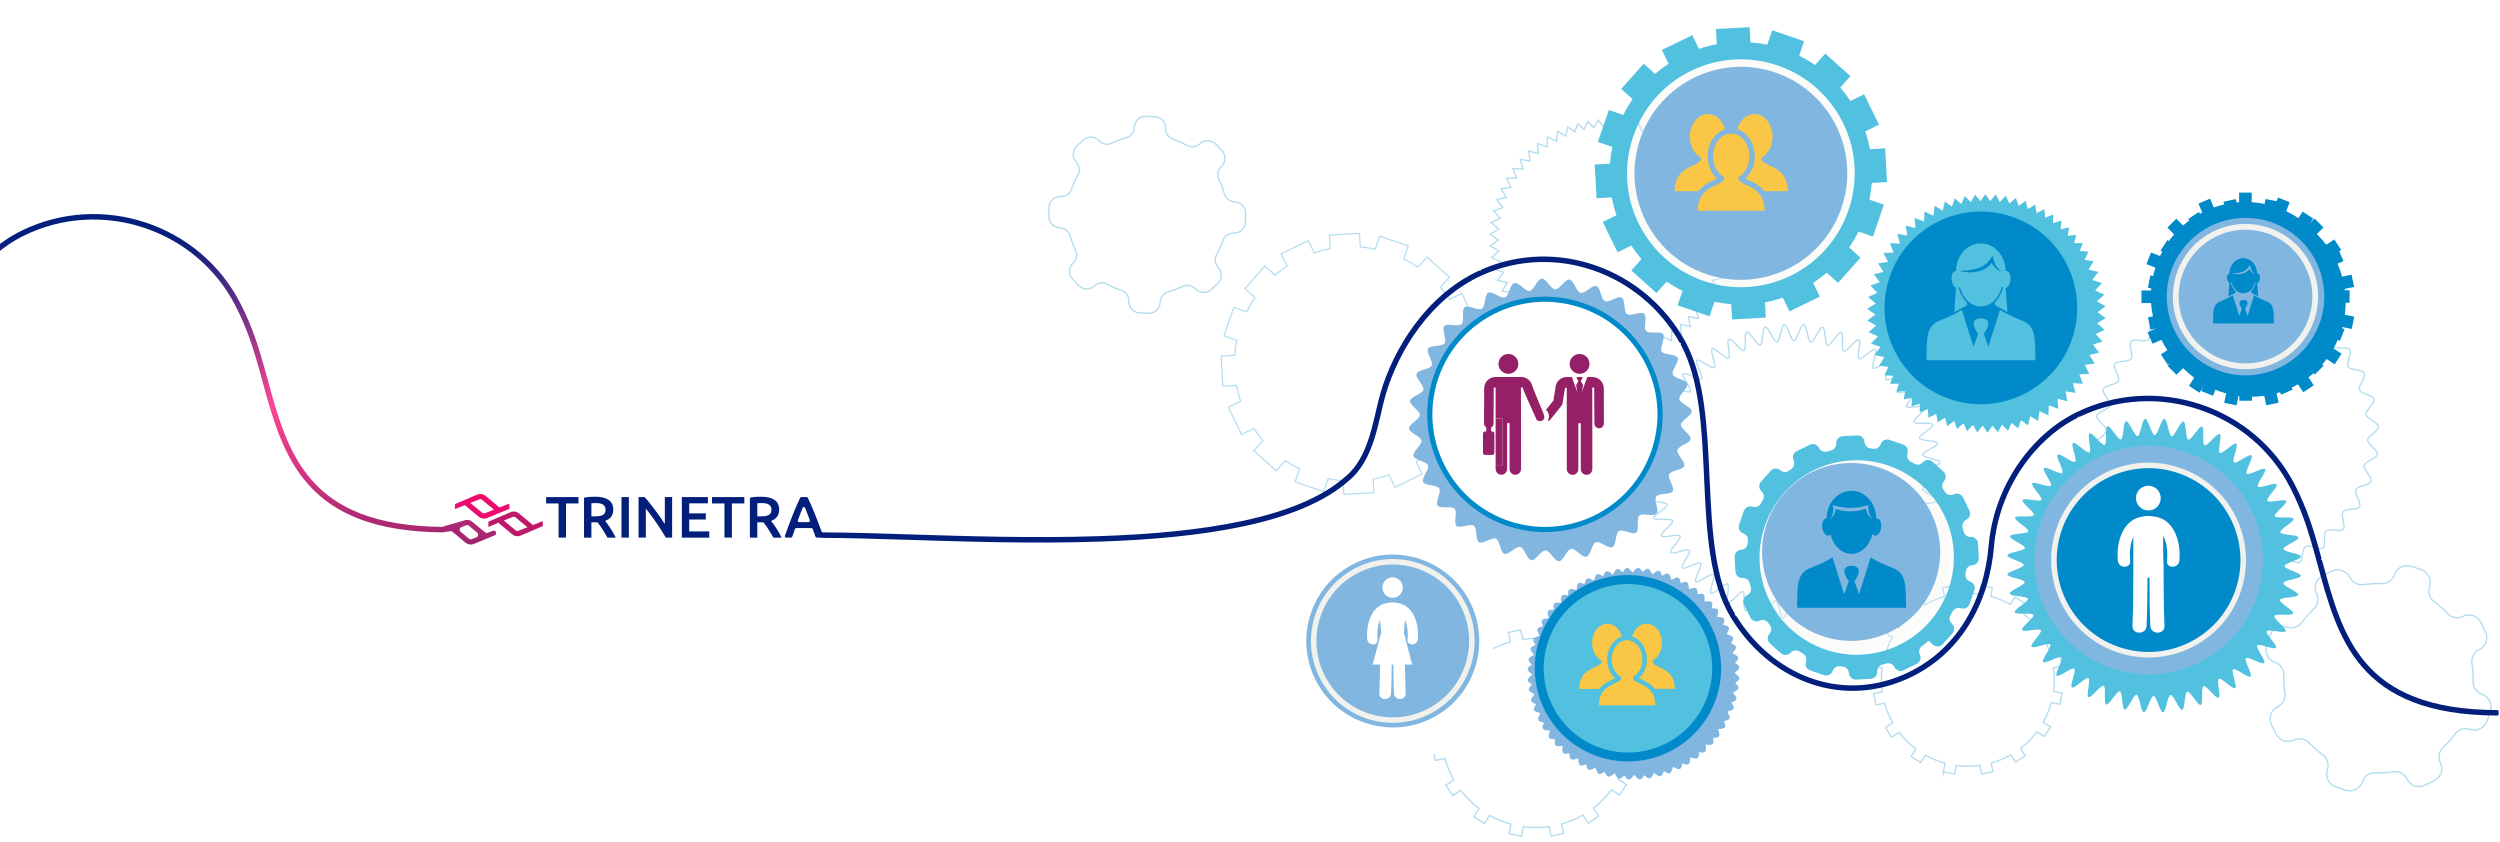 <svg width="911" height="307" viewBox="0 0 911 307" fill="none" xmlns="http://www.w3.org/2000/svg">
<g opacity="0.3" filter="url(#filter0_d_2027_28557)">
<path d="M864.702 153.48C864.602 151.87 860.452 150.69 860.192 149.08C859.932 147.49 863.502 145.07 863.092 143.49C862.682 141.93 858.382 141.6 857.812 140.06C857.252 138.55 860.282 135.49 859.562 134.01C858.842 132.54 854.562 133.04 853.722 131.67C852.862 130.28 855.242 126.68 854.272 125.4C853.282 124.1 849.182 125.43 848.082 124.24C846.972 123.04 848.602 119.05 847.392 117.98C846.172 116.9 842.412 119.01 841.092 118.06C839.772 117.11 840.582 112.87 839.192 112.06C837.792 111.24 834.512 114.04 833.032 113.37C831.552 112.69 831.532 108.38 829.992 107.85C828.462 107.32 825.782 110.71 824.202 110.33C822.622 109.95 821.762 105.73 820.152 105.51C818.552 105.29 816.582 109.13 814.962 109.07C813.342 109.01 811.672 105.03 810.052 105.13C808.442 105.23 807.262 109.38 805.652 109.64C804.062 109.9 801.642 106.33 800.062 106.74C798.502 107.15 798.172 111.45 796.632 112.02C795.122 112.58 792.062 109.55 790.582 110.27C789.112 110.99 789.612 115.27 788.242 116.11C786.852 116.97 783.252 114.59 781.972 115.56C780.672 116.55 782.002 120.65 780.812 121.75C779.612 122.86 775.622 121.23 774.552 122.44C773.472 123.66 775.582 127.42 774.632 128.74C773.682 130.06 769.442 129.25 768.632 130.64C767.812 132.04 770.612 135.32 769.942 136.8C769.262 138.28 764.952 138.3 764.422 139.84C763.892 141.37 767.282 144.05 766.902 145.63C766.522 147.21 762.302 148.07 762.082 149.68C761.862 151.28 765.702 153.25 765.642 154.87C765.582 156.49 761.602 158.16 761.702 159.78C761.802 161.39 765.952 162.57 766.212 164.18C766.472 165.77 762.902 168.19 763.312 169.77C763.722 171.33 768.022 171.66 768.592 173.2C769.152 174.71 766.122 177.77 766.842 179.25C767.562 180.72 771.842 180.22 772.682 181.59C773.542 182.98 771.162 186.58 772.132 187.86C773.122 189.16 777.222 187.83 778.322 189.02C779.432 190.22 777.802 194.21 779.012 195.28C780.232 196.36 783.992 194.25 785.312 195.2C786.632 196.15 785.822 200.39 787.222 201.2C788.622 202.02 791.902 199.22 793.382 199.89C794.862 200.57 794.882 204.88 796.422 205.41C797.952 205.94 800.632 202.55 802.212 202.93C803.792 203.31 804.652 207.53 806.262 207.75C807.862 207.97 809.832 204.13 811.452 204.19C813.072 204.25 814.742 208.23 816.362 208.13C817.972 208.03 819.152 203.88 820.762 203.62C822.352 203.36 824.772 206.93 826.352 206.52C827.912 206.11 828.242 201.81 829.782 201.24C831.292 200.68 834.352 203.71 835.832 202.99C837.302 202.27 836.802 197.99 838.172 197.15C839.562 196.29 843.162 198.67 844.442 197.7C845.742 196.71 844.412 192.61 845.602 191.51C846.802 190.4 850.792 192.03 851.862 190.82C852.942 189.6 850.832 185.84 851.782 184.52C852.732 183.2 856.972 184.01 857.782 182.61C858.602 181.21 855.802 177.93 856.472 176.45C857.152 174.97 861.462 174.95 861.992 173.41C862.522 171.88 859.132 169.2 859.512 167.62C859.892 166.04 864.112 165.18 864.332 163.57C864.552 161.97 860.712 160 860.772 158.38C860.832 156.76 864.812 155.09 864.712 153.47L864.702 153.48Z" stroke="#008ACA" stroke-width="0.5" stroke-miterlimit="10"/>
</g>
<g opacity="0.3" filter="url(#filter1_d_2027_28557)">
<path d="M704.973 166.48C704.903 165.38 698.783 164.85 698.643 163.75C698.503 162.66 704.293 160.61 704.083 159.52C703.873 158.44 697.733 158.72 697.453 157.65C697.173 156.59 702.643 153.79 702.293 152.74C701.943 151.7 695.893 152.78 695.473 151.75C695.053 150.74 700.123 147.25 699.633 146.26C699.143 145.26 693.283 147.11 692.743 146.16C692.193 145.2 696.763 141.09 696.163 140.18C695.553 139.25 689.983 141.85 689.323 140.98C688.653 140.1 692.653 135.43 691.933 134.6C691.203 133.76 686.023 137.07 685.253 136.29C684.473 135.5 687.823 130.35 686.993 129.62C686.163 128.89 681.463 132.84 680.593 132.17C679.723 131.49 682.363 125.95 681.443 125.33C680.523 124.71 676.383 129.25 675.433 128.7C674.483 128.14 676.373 122.3 675.393 121.81C674.403 121.32 670.883 126.36 669.873 125.93C668.853 125.5 669.973 119.46 668.933 119.1C667.893 118.74 665.053 124.19 663.993 123.9C662.933 123.61 663.253 117.47 662.173 117.25C661.093 117.03 658.993 122.8 657.893 122.65C656.803 122.5 656.323 116.37 655.223 116.3C654.123 116.22 652.793 122.22 651.693 122.22C650.593 122.22 649.323 116.2 648.213 116.27C647.113 116.34 646.583 122.46 645.483 122.6C644.393 122.74 642.343 116.95 641.253 117.16C640.173 117.37 640.453 123.51 639.383 123.79C638.323 124.07 635.523 118.6 634.473 118.95C633.433 119.3 634.513 125.35 633.483 125.77C632.473 126.19 628.983 121.12 627.993 121.61C626.993 122.1 628.843 127.96 627.893 128.5C626.933 129.05 622.823 124.48 621.913 125.08C620.983 125.69 623.583 131.26 622.713 131.93C621.833 132.6 617.163 128.6 616.333 129.32C615.493 130.05 618.803 135.23 618.023 136C617.233 136.78 612.083 133.43 611.353 134.26C610.623 135.09 614.573 139.79 613.903 140.66C613.223 141.53 607.683 138.89 607.063 139.81C606.443 140.73 610.983 144.87 610.433 145.82C609.873 146.77 604.033 144.88 603.543 145.86C603.053 146.85 608.093 150.37 607.663 151.38C607.233 152.4 601.193 151.28 600.833 152.32C600.473 153.36 605.923 156.2 605.633 157.26C605.343 158.32 599.203 158 598.983 159.08C598.763 160.16 604.533 162.26 604.383 163.36C604.233 164.45 598.103 164.93 598.033 166.03C597.953 167.13 603.953 168.46 603.953 169.56C603.953 170.66 597.933 171.93 598.003 173.04C598.073 174.14 604.193 174.67 604.333 175.77C604.473 176.86 598.683 178.91 598.893 180C599.103 181.08 605.243 180.8 605.523 181.87C605.803 182.93 600.333 185.73 600.683 186.78C601.033 187.82 607.083 186.74 607.503 187.77C607.923 188.78 602.853 192.27 603.343 193.26C603.833 194.26 609.693 192.41 610.233 193.36C610.783 194.32 606.213 198.43 606.813 199.34C607.423 200.27 612.993 197.67 613.653 198.54C614.323 199.42 610.323 204.09 611.043 204.92C611.773 205.76 616.953 202.45 617.723 203.23C618.503 204.02 615.153 209.17 615.983 209.9C616.813 210.63 621.513 206.68 622.383 207.35C623.253 208.03 620.613 213.57 621.533 214.19C622.453 214.81 626.593 210.27 627.543 210.82C628.493 211.38 626.603 217.22 627.583 217.71C628.573 218.2 632.093 213.16 633.103 213.59C634.123 214.02 633.003 220.06 634.043 220.42C635.083 220.78 637.923 215.33 638.983 215.62C640.043 215.91 639.723 222.05 640.803 222.27C641.883 222.49 643.983 216.72 645.083 216.87C646.173 217.02 646.653 223.15 647.753 223.22C648.853 223.3 650.183 217.3 651.283 217.3C652.383 217.3 653.653 223.32 654.763 223.25C655.863 223.18 656.393 217.06 657.493 216.92C658.583 216.78 660.633 222.57 661.723 222.36C662.803 222.15 662.523 216.01 663.593 215.73C664.653 215.45 667.453 220.92 668.503 220.57C669.543 220.22 668.463 214.17 669.493 213.75C670.503 213.33 673.993 218.4 674.983 217.91C675.983 217.42 674.133 211.56 675.083 211.02C676.043 210.47 680.153 215.04 681.063 214.44C681.993 213.83 679.393 208.26 680.263 207.6C681.143 206.93 685.813 210.93 686.643 210.21C687.483 209.48 684.173 204.3 684.953 203.53C685.743 202.75 690.893 206.1 691.623 205.27C692.353 204.44 688.403 199.74 689.073 198.87C689.753 198 695.293 200.64 695.913 199.72C696.533 198.8 691.993 194.66 692.543 193.71C693.103 192.76 698.943 194.65 699.433 193.67C699.923 192.68 694.883 189.16 695.313 188.15C695.743 187.13 701.783 188.25 702.143 187.21C702.503 186.17 697.053 183.33 697.343 182.27C697.633 181.21 703.773 181.53 703.993 180.45C704.213 179.37 698.443 177.27 698.593 176.17C698.743 175.08 704.873 174.6 704.943 173.5C705.023 172.4 699.023 171.07 699.023 169.97C699.023 168.87 705.043 167.6 704.973 166.49V166.48Z" stroke="#008ACA" stroke-width="0.5" stroke-miterlimit="10"/>
</g>
<g opacity="0.3" filter="url(#filter2_d_2027_28557)">
<path d="M529.022 149.78L533.722 151.4L537.292 141.01L532.592 139.39C532.962 137.6 533.212 135.78 533.352 133.94L538.312 133.66L537.702 122.69L532.742 122.97C532.382 121.02 531.872 119.09 531.222 117.17L535.692 114.99L530.872 105.12L526.402 107.3C525.382 105.75 524.282 104.28 523.092 102.9L526.402 99.21L518.212 91.88L514.902 95.58C513.242 94.45 511.522 93.44 509.732 92.55L511.352 87.85L500.962 84.28L499.342 88.98C497.552 88.61 495.732 88.36 493.892 88.22L493.612 83.26L482.642 83.87L482.922 88.83C480.972 89.19 479.042 89.7 477.122 90.35L474.942 85.88L465.072 90.7L467.252 95.17C465.702 96.19 464.232 97.29 462.852 98.48L459.152 95.17L451.822 103.36L455.522 106.67C454.392 108.33 453.382 110.05 452.492 111.84L447.792 110.22L444.222 120.61L448.922 122.23C448.552 124.02 448.302 125.84 448.162 127.68L443.202 127.96L443.812 138.93L448.772 138.65C449.132 140.6 449.642 142.53 450.292 144.45L445.822 146.63L450.642 156.5L455.112 154.32C456.132 155.87 457.232 157.34 458.422 158.72L455.112 162.42L463.302 169.75L466.612 166.05C468.272 167.18 469.992 168.19 471.782 169.08L470.162 173.78L480.552 177.35L482.172 172.65C483.962 173.02 485.782 173.27 487.622 173.41L487.902 178.37L498.872 177.76L498.592 172.8C500.542 172.44 502.472 171.93 504.392 171.28L506.572 175.75L516.442 170.93L514.262 166.46C515.812 165.44 517.282 164.34 518.662 163.15L522.362 166.46L529.692 158.27L525.992 154.96C527.122 153.3 528.132 151.58 529.022 149.79V149.78Z" stroke="#008ACA" stroke-width="0.45" stroke-miterlimit="10"/>
</g>
<g opacity="0.3" filter="url(#filter3_d_2027_28557)">
<path d="M902.462 251.001C900.452 250.311 899.122 248.401 899.192 246.281C899.262 244.131 899.132 241.961 898.792 239.791C898.462 237.701 899.552 235.641 901.462 234.711C903.872 233.531 904.872 230.631 903.692 228.221L902.032 224.811C900.852 222.401 897.952 221.401 895.542 222.581C893.642 223.511 891.362 223.111 889.912 221.571C888.422 219.981 886.782 218.551 885.042 217.291C883.322 216.041 882.622 213.811 883.312 211.801V211.771C884.192 209.241 882.842 206.471 880.312 205.601L876.722 204.371C874.192 203.501 871.422 204.851 870.552 207.381V207.411C869.852 209.421 867.932 210.751 865.802 210.671C863.652 210.591 861.482 210.721 859.332 211.051C857.242 211.371 855.202 210.281 854.272 208.381C853.092 205.971 850.192 204.971 847.782 206.141L844.372 207.801C841.962 208.981 840.962 211.881 842.142 214.291C843.072 216.191 842.662 218.491 841.122 219.931C839.522 221.421 838.082 223.061 836.812 224.801C835.562 226.511 833.342 227.201 831.332 226.511C828.802 225.641 826.032 226.991 825.162 229.521L823.932 233.111C823.062 235.641 824.412 238.411 826.942 239.281C828.952 239.971 830.282 241.881 830.212 244.001C830.142 246.151 830.272 248.321 830.612 250.491C830.942 252.581 829.852 254.641 827.942 255.571C825.532 256.751 824.532 259.651 825.712 262.061L827.372 265.471C828.552 267.881 831.452 268.881 833.862 267.701C835.762 266.771 838.042 267.171 839.492 268.711C840.982 270.301 842.622 271.731 844.362 272.991C846.082 274.241 846.782 276.471 846.092 278.481V278.511C845.212 281.051 846.562 283.811 849.092 284.681L852.682 285.911C855.212 286.781 857.982 285.431 858.852 282.901V282.871C859.552 280.861 861.472 279.531 863.602 279.611C865.752 279.691 867.922 279.561 870.072 279.231C872.162 278.911 874.202 280.001 875.132 281.901C876.312 284.311 879.212 285.311 881.622 284.141L885.032 282.481C887.442 281.301 888.442 278.401 887.262 275.991C886.332 274.091 886.742 271.791 888.282 270.351C889.882 268.861 891.322 267.221 892.592 265.481C893.842 263.771 896.062 263.081 898.072 263.771C900.602 264.641 903.372 263.291 904.242 260.761L905.472 257.171C906.342 254.641 904.992 251.871 902.462 251.001Z" stroke="#008ACA" stroke-width="0.5" stroke-miterlimit="10"/>
</g>
<g opacity="0.3" filter="url(#filter4_d_2027_28557)">
<path d="M448.262 71.87C446.472 71.82 444.922 70.61 444.452 68.88C443.972 67.13 443.322 65.41 442.512 63.75C441.722 62.15 442.092 60.22 443.392 58.99C445.042 57.44 445.122 54.85 443.572 53.2L441.382 50.87C439.832 49.22 437.242 49.14 435.592 50.69C434.292 51.91 432.352 52.16 430.802 51.29C429.202 50.38 427.522 49.64 425.802 49.06C424.102 48.49 422.982 46.86 423.042 45.07V45.04C423.112 42.78 421.332 40.89 419.072 40.82L415.872 40.72C413.612 40.65 411.722 42.43 411.652 44.69V44.72C411.592 46.51 410.382 48.07 408.652 48.54C406.902 49.02 405.182 49.66 403.532 50.46C401.932 51.24 400.002 50.87 398.782 49.57C397.232 47.92 394.642 47.84 392.992 49.39L390.662 51.58C389.012 53.13 388.932 55.72 390.482 57.37C391.702 58.67 391.952 60.62 391.072 62.17C390.152 63.77 389.402 65.45 388.812 67.17C388.232 68.86 386.612 69.98 384.822 69.92C382.562 69.85 380.672 71.63 380.602 73.89L380.502 77.09C380.432 79.35 382.212 81.24 384.472 81.31C386.262 81.36 387.812 82.57 388.282 84.3C388.762 86.05 389.412 87.77 390.222 89.43C391.012 91.03 390.642 92.96 389.342 94.19C387.692 95.74 387.612 98.33 389.162 99.98L391.352 102.31C392.902 103.96 395.492 104.04 397.142 102.49C398.442 101.27 400.382 101.02 401.932 101.89C403.532 102.8 405.212 103.54 406.932 104.12C408.632 104.69 409.752 106.32 409.692 108.11V108.13C409.622 110.39 411.402 112.28 413.662 112.35L416.862 112.45C419.122 112.52 421.012 110.74 421.082 108.48V108.45C421.142 106.66 422.352 105.1 424.082 104.63C425.832 104.16 427.552 103.51 429.202 102.71C430.802 101.93 432.732 102.3 433.952 103.6C435.502 105.25 438.092 105.33 439.742 103.78L442.072 101.59C443.722 100.04 443.802 97.45 442.252 95.8C441.032 94.5 440.782 92.55 441.662 91C442.582 89.4 443.332 87.72 443.922 86C444.502 84.31 446.122 83.19 447.912 83.25C450.172 83.32 452.062 81.54 452.132 79.28L452.232 76.08C452.302 73.82 450.522 71.93 448.262 71.86V71.87Z" stroke="#008ACA" stroke-width="0.5" stroke-miterlimit="10"/>
</g>
<g opacity="0.3" filter="url(#filter5_d_2027_28557)">
<path d="M593.632 124.92L596.022 126.97L597.042 123.98L599.602 125.82L600.432 122.47L603.312 124.24L603.782 120.6L607.062 122.2L607.182 118.53L610.612 119.8L610.372 116.13L613.912 117.06L613.312 113.43L616.932 114L615.962 110.45L619.622 110.66L618.312 107.22L621.972 107.08L620.332 103.79L623.952 103.28L622.002 100.17L625.552 99.32L623.302 96.41L626.762 95.21L624.232 92.54L627.552 91.01L624.782 88.6L627.932 86.74L624.942 84.61L627.892 82.45L624.702 80.63L627.432 78.19L624.072 76.69L626.542 73.99L623.052 72.83L625.252 69.9L621.672 69.1L623.572 65.98L620.222 65.56L621.662 62.48L618.502 62.3L619.572 59.34L616.402 59.45L617.212 56.4L614.072 56.78L614.612 53.68L611.522 54.34L611.782 51.2L608.762 52.12V48.98L605.842 50.16L605.572 47.03L602.762 48.45L602.222 45.37L599.552 47.02L598.752 43.99L596.232 45.86L595.182 42.92L592.822 45L591.522 42.15L589.352 44.42L587.812 41.69L585.832 44.15L584.062 41.55L582.302 44.18L580.312 41.74L578.782 44.51L576.592 42.26L575.302 45.15L572.912 43.1L571.892 46.09L569.332 44.25L568.502 47.6L565.622 45.83L565.152 49.47L561.872 47.86L561.752 51.54L558.322 50.26L558.562 53.94L555.022 53.01L555.622 56.64L552.002 56.07L552.972 59.62L549.312 59.41L550.622 62.85L546.962 62.99L548.602 66.28L544.982 66.79L546.932 69.9L543.382 70.75L545.632 73.66L542.172 74.86L544.702 77.53L541.382 79.06L544.152 81.47L540.992 83.33L543.992 85.46L541.042 87.62L544.232 89.44L541.502 91.88L544.862 93.38L542.392 96.08L545.882 97.24L543.682 100.17L547.262 100.97L545.362 104.09L548.712 104.51L547.272 107.59L550.432 107.77L549.362 110.73L552.532 110.62L551.722 113.67L554.862 113.28L554.322 116.39L557.412 115.73L557.152 118.87L560.172 117.95V121.09L563.092 119.91L563.362 123.03L566.172 121.62L566.712 124.7L569.382 123.05L570.182 126.08L572.702 124.21L573.752 127.15L576.112 125.07L577.412 127.92L579.582 125.65L581.122 128.38L583.102 125.92L584.872 128.52L586.632 125.89L588.622 128.33L590.152 125.56L592.342 127.81L593.632 124.92Z" stroke="#008ACA" stroke-width="0.5" stroke-miterlimit="10"/>
</g>
<g opacity="0.3" filter="url(#filter6_d_2027_28557)">
<path d="M706.143 279.25L710.253 280.08L710.883 276.95C713.683 277.33 716.573 277.33 719.483 276.92L720.143 280.05L724.243 279.19L723.583 276.05C726.123 275.34 728.513 274.33 730.713 273.08L732.483 275.74L735.973 273.43L734.213 270.77C736.513 269.01 738.543 266.94 740.263 264.66L742.943 266.41L745.233 262.9L742.553 261.15C743.813 258.91 744.803 256.51 745.483 254.01L748.623 254.65L749.453 250.55L746.323 249.92C746.703 247.12 746.703 244.23 746.293 241.32L749.423 240.66L748.563 236.56L745.423 237.22C744.713 234.68 743.703 232.29 742.453 230.09L745.113 228.32L742.803 224.83L740.143 226.59C738.383 224.29 736.313 222.26 734.033 220.54L735.783 217.86L732.273 215.57L730.523 218.25C728.283 216.99 725.883 216 723.383 215.32L724.023 212.18L719.913 211.35L719.283 214.48C716.483 214.1 713.593 214.1 710.683 214.51L710.023 211.38L705.923 212.24L706.583 215.38C704.043 216.09 701.653 217.1 699.453 218.35L697.683 215.69L694.193 218L695.953 220.66C693.653 222.42 691.623 224.49 689.903 226.77L687.223 225.02L684.933 228.53L687.613 230.28C686.353 232.52 685.363 234.92 684.683 237.42L681.543 236.78L680.713 240.89L683.843 241.52C683.463 244.32 683.463 247.21 683.873 250.12L680.743 250.78L681.603 254.88L684.743 254.22C685.453 256.76 686.463 259.15 687.713 261.35L685.053 263.12L687.363 266.61L690.023 264.85C691.783 267.15 693.853 269.18 696.133 270.9L694.383 273.58L697.893 275.87L699.643 273.19C701.883 274.45 704.283 275.44 706.783 276.12L706.143 279.26V279.25Z" stroke="#008ACA" stroke-width="0.5" stroke-miterlimit="10"/>
</g>
<g opacity="0.3" filter="url(#filter7_d_2027_28557)">
<path d="M591.863 269.67C592.273 266.6 592.273 263.44 591.823 260.26L595.253 259.54L594.313 255.05L590.883 255.77C590.103 252.99 589.003 250.38 587.633 247.97L590.543 246.04L588.013 242.22L585.103 244.15C583.173 241.63 580.913 239.41 578.413 237.53L580.333 234.6L576.493 232.09L574.573 235.03C572.113 233.65 569.493 232.57 566.763 231.82L567.463 228.39L562.973 227.48L562.283 230.91C559.213 230.5 556.053 230.5 552.873 230.95L552.153 227.52L547.663 228.46L548.383 231.89C545.603 232.67 542.993 233.77 540.583 235.14L538.653 232.23L534.833 234.76L536.763 237.67C534.243 239.6 532.023 241.86 530.143 244.36L527.213 242.44L524.703 246.28L527.643 248.2C526.263 250.66 525.183 253.28 524.433 256.01L521.003 255.31L520.093 259.8L523.523 260.49C523.113 263.56 523.113 266.72 523.563 269.9L520.133 270.62L521.073 275.11L524.503 274.39C525.283 277.17 526.383 279.78 527.753 282.19L524.843 284.12L527.373 287.94L530.283 286.01C532.213 288.53 534.473 290.75 536.973 292.63L535.053 295.56L538.893 298.07L540.813 295.13C543.273 296.51 545.893 297.59 548.623 298.34L547.923 301.77L552.413 302.68L553.103 299.25C556.173 299.66 559.333 299.66 562.513 299.21L563.233 302.64L567.723 301.7L567.003 298.27C569.783 297.49 572.393 296.39 574.803 295.02L576.733 297.93L580.553 295.4L578.623 292.49C581.143 290.56 583.363 288.3 585.243 285.8L588.173 287.72L590.683 283.88L587.743 281.96C589.123 279.5 590.203 276.88 590.953 274.15L594.383 274.85L595.293 270.36L591.863 269.67Z" stroke="#008ACA" stroke-width="0.5" stroke-miterlimit="10"/>
</g>
<path opacity="0.3" d="M674.202 237.58C694.598 237.58 711.132 221.046 711.132 200.65C711.132 180.254 694.598 163.72 674.202 163.72C653.807 163.72 637.272 180.254 637.272 200.65C637.272 221.046 653.807 237.58 674.202 237.58Z" fill="#F1F1ED"/>
<path opacity="0.3" d="M664.426 92.105C681.223 75.309 681.223 48.076 664.426 31.28C647.63 14.483 620.398 14.483 603.601 31.28C586.805 48.076 586.805 75.309 603.601 92.105C620.398 108.901 647.63 108.901 664.426 92.105Z" fill="#F1F1ED"/>
<g filter="url(#filter8_d_2027_28557)">
<path d="M759.063 96.27L760.953 93.15L757.613 92.731L759.053 89.65L755.883 89.481L756.963 86.52L753.793 86.621L754.603 83.581L751.463 83.96L752.003 80.861L748.903 81.51L749.173 78.38L746.153 79.3V76.16L743.233 77.331L742.963 74.21L740.153 75.63L739.613 72.54L736.943 74.191L736.143 71.171L733.623 73.04L732.573 70.091L730.213 72.171L728.913 69.32L726.743 71.6L725.203 68.861L723.223 71.32L721.453 68.731L719.693 71.35L717.703 68.921L716.173 71.68L713.973 69.43L712.693 72.32L710.303 70.27L709.283 73.27L706.723 71.43L705.893 74.781L703.013 73.001L702.543 76.641L699.263 75.04L699.143 78.71L695.713 77.441L695.953 81.111L692.413 80.18L693.013 83.82L689.393 83.24L690.363 86.8L686.703 86.581L688.013 90.02L684.353 90.171L685.993 93.451L682.373 93.96L684.323 97.07L680.773 97.93L683.023 100.83L679.563 102.03L682.083 104.7L678.773 106.23L681.543 108.65L678.383 110.5L681.383 112.63L678.433 114.79L681.623 116.61L678.893 119.06L682.253 120.56L679.783 123.26L683.273 124.41L681.073 127.34L684.653 128.15L682.753 131.27L686.103 131.68L684.663 134.77L687.823 134.94L686.753 137.9L689.923 137.8L689.113 140.84L692.253 140.46L691.713 143.56L694.803 142.91L694.533 146.04L697.563 145.12V148.26L700.483 147.09L700.753 150.21L703.563 148.79L704.093 151.88L706.773 150.22L707.563 153.25L710.093 151.38L711.143 154.33L713.503 152.25L714.803 155.1L716.973 152.82L718.513 155.55L720.493 153.1L722.253 155.69L724.023 153.07L726.013 155.5L727.543 152.73L729.733 154.99L731.023 152.09L733.413 154.15L734.433 151.15L736.993 152.99L737.823 149.64L740.703 151.41L741.173 147.78L744.453 149.38L744.573 145.7L748.003 146.98L747.763 143.3L751.303 144.23L750.693 140.6L754.323 141.17L753.353 137.62L757.013 137.83L755.703 134.4L759.363 134.25L757.723 130.96L761.343 130.46L759.393 127.35L762.943 126.49L760.693 123.59L764.153 122.39L761.623 119.72L764.943 118.18L762.173 115.77L765.323 113.92L762.323 111.79L765.283 109.63L762.093 107.8L764.823 105.36L761.463 103.86L763.933 101.16L760.443 100L762.643 97.07L759.063 96.27Z" fill="#51C1DF"/>
</g>
<path d="M754.978 123.749C761.359 105.444 751.694 85.432 733.389 79.05C715.084 72.669 695.072 82.334 688.691 100.639C682.309 118.944 691.975 138.956 710.279 145.338C728.584 151.719 748.596 142.053 754.978 123.749Z" fill="#008ACA"/>
<path d="M716.303 111.471C716.853 111.191 716.983 110.451 716.543 110.021C715.233 108.731 714.243 106.961 713.723 104.931C713.893 104.851 714.043 104.731 714.173 104.571C715.183 108.681 718.213 111.661 721.803 111.661C725.393 111.661 728.513 108.581 729.473 104.381C729.593 104.571 729.743 104.721 729.903 104.831C729.393 106.861 728.423 108.641 727.133 109.951C726.723 110.371 726.833 111.071 727.343 111.371C727.363 111.381 729.093 112.461 731.503 113.701L730.843 104.981C731.653 104.731 732.393 103.611 732.603 102.171C732.853 100.451 732.263 98.931 731.283 98.791C731.133 98.771 730.973 98.791 730.823 98.831C730.823 98.801 730.823 98.781 730.823 98.751C730.823 93.191 726.783 88.681 721.803 88.681C716.823 88.681 712.783 93.191 712.783 98.751C712.783 98.761 712.783 98.781 712.783 98.791C712.693 98.791 712.603 98.771 712.523 98.791C711.543 98.931 710.943 100.451 711.203 102.171C711.393 103.481 712.023 104.531 712.743 104.901L712.153 113.771C714.123 112.761 715.383 111.981 715.403 111.971C715.653 111.831 715.973 111.661 716.323 111.481L716.303 111.471ZM714.973 98.711L715.793 98.651C716.063 98.631 716.343 98.611 716.613 98.571C716.883 98.551 717.153 98.521 717.423 98.471C717.693 98.431 717.963 98.391 718.223 98.341C718.483 98.291 718.753 98.261 719.013 98.191L719.793 98.011L720.553 97.791C720.803 97.721 721.043 97.601 721.293 97.521C721.543 97.441 721.773 97.331 722.003 97.211C722.233 97.091 722.483 97.001 722.683 96.851L723.333 96.451L723.923 95.981C724.133 95.841 724.273 95.621 724.453 95.451C724.623 95.261 724.813 95.091 724.943 94.871L725.383 94.251L726.193 93.101L726.423 94.401C726.433 94.491 726.463 94.611 726.493 94.711L726.583 95.041C726.643 95.261 726.723 95.481 726.813 95.701C726.903 95.911 727.003 96.131 727.103 96.331C727.203 96.541 727.323 96.741 727.443 96.941C727.563 97.141 727.713 97.321 727.853 97.511C727.923 97.611 728.003 97.691 728.083 97.781C728.163 97.871 728.243 97.961 728.333 98.031L728.593 98.281L728.883 98.501C729.073 98.661 729.293 98.771 729.503 98.911C729.263 98.841 729.003 98.811 728.773 98.701C728.533 98.611 728.303 98.501 728.083 98.371C727.963 98.311 727.863 98.241 727.753 98.161C727.653 98.081 727.533 98.011 727.443 97.931C727.243 97.761 727.053 97.581 726.873 97.391C726.513 97.011 726.203 96.581 725.953 96.111C725.893 95.991 725.833 95.871 725.773 95.751C725.653 95.931 725.523 96.101 725.373 96.261C725.173 96.481 724.993 96.731 724.753 96.911L724.063 97.491C723.813 97.661 723.563 97.811 723.303 97.961C723.053 98.131 722.773 98.221 722.513 98.351C722.243 98.471 721.973 98.591 721.703 98.671C721.423 98.751 721.153 98.851 720.863 98.911L720.013 99.091C719.733 99.141 719.443 99.171 719.163 99.201C718.883 99.241 718.593 99.241 718.313 99.261C718.033 99.281 717.743 99.271 717.463 99.261C716.333 99.231 715.213 99.081 714.143 98.761C714.423 98.761 714.703 98.731 714.973 98.721V98.711Z" fill="#51C1DF"/>
<path d="M736.573 116.69C731.713 114.84 728.813 112.94 728.813 112.94L725.073 124.76L724.563 126.37L722.893 121.63C726.743 116.26 722.603 116.01 721.883 116H721.843C721.123 116 716.983 116.26 720.833 121.63L719.143 126.37L718.633 124.76L714.893 112.94C714.893 112.94 711.993 114.84 707.133 116.69C701.793 118.63 702.123 123.03 702.013 131.28H741.693C741.583 123.03 741.913 118.64 736.563 116.69H736.573Z" fill="#51C1DF"/>
<path d="M856.183 110.34V105.76H852.683C852.473 102.67 851.843 99.57 850.763 96.55L853.973 95.16L852.153 90.95L848.933 92.34C847.613 89.77 846.013 87.43 844.193 85.35L846.663 82.87L843.413 79.63L840.953 82.1C838.563 80.01 835.903 78.29 833.073 76.95L834.363 73.69L830.103 72L828.813 75.26C826.133 74.4 823.343 73.86 820.513 73.68V70.18H815.923V73.68C812.843 73.89 809.743 74.52 806.713 75.6L805.323 72.39L801.113 74.21L802.503 77.43C799.933 78.75 797.593 80.35 795.513 82.17L793.033 79.7L789.793 82.95L792.263 85.41C790.173 87.8 788.453 90.46 787.113 93.29L783.853 92L782.163 96.26L785.423 97.55C784.563 100.23 784.033 103.02 783.843 105.85H780.343V110.44H783.843C784.053 113.52 784.683 116.62 785.763 119.65L782.553 121.04L784.373 125.25L787.593 123.86C788.913 126.43 790.513 128.77 792.333 130.85L789.863 133.33L793.113 136.57L795.573 134.1C797.963 136.19 800.623 137.91 803.453 139.25L802.163 142.51L806.423 144.2L807.713 140.94C810.393 141.8 813.183 142.34 816.013 142.52V146.02H820.603V142.52C823.683 142.31 826.783 141.68 829.813 140.6L831.203 143.81L835.413 141.99L834.023 138.77C836.593 137.45 838.933 135.85 841.013 134.03L843.493 136.5L846.733 133.25L844.263 130.79C846.353 128.4 848.073 125.74 849.413 122.91L852.673 124.2L854.363 119.94L851.103 118.65C851.963 115.97 852.493 113.18 852.683 110.35H856.183V110.34Z" fill="#008ACA"/>
<g filter="url(#filter9_d_2027_28557)">
<path d="M854.973 117.88L855.883 113.39L852.453 112.7C852.863 109.63 852.863 106.47 852.413 103.29L855.843 102.57L854.903 98.08L851.473 98.8C850.693 96.02 849.593 93.41 848.223 91L851.133 89.07L848.603 85.25L845.693 87.18C843.763 84.66 841.503 82.44 839.003 80.56L840.923 77.63L837.083 75.12L835.163 78.06C832.703 76.68 830.083 75.6 827.353 74.85L828.053 71.42L823.563 70.51L822.873 73.94C819.803 73.53 816.643 73.53 813.463 73.98L812.743 70.55L808.253 71.49L808.973 74.92C806.193 75.7 803.583 76.8 801.173 78.17L799.243 75.26L795.423 77.79L797.353 80.7C794.833 82.63 792.613 84.89 790.733 87.39L787.803 85.47L785.293 89.31L788.233 91.23C786.853 93.69 785.773 96.31 785.023 99.04L781.593 98.34L780.683 102.83L784.113 103.52C783.703 106.59 783.703 109.75 784.153 112.93L780.723 113.65L781.663 118.14L785.093 117.42C785.873 120.2 786.973 122.81 788.343 125.22L785.433 127.15L787.963 130.97L790.873 129.04C792.803 131.56 795.063 133.78 797.563 135.66L795.643 138.59L799.483 141.1L801.403 138.16C803.863 139.54 806.483 140.62 809.213 141.37L808.513 144.8L813.003 145.71L813.693 142.28C816.763 142.69 819.923 142.69 823.103 142.24L823.823 145.67L828.313 144.73L827.593 141.3C830.373 140.52 832.983 139.42 835.393 138.05L837.323 140.96L841.143 138.43L839.213 135.52C841.733 133.59 843.953 131.33 845.833 128.83L848.763 130.75L851.273 126.91L848.333 124.99C849.713 122.53 850.793 119.91 851.543 117.18L854.973 117.88Z" fill="#008ACA"/>
</g>
<path d="M820.933 136.654C836.71 135.185 848.308 121.204 846.839 105.427C845.37 89.651 831.39 78.052 815.613 79.521C799.836 80.99 788.237 94.971 789.706 110.748C791.176 126.524 805.156 138.123 820.933 136.654Z" fill="#80B6E0"/>
<path d="M832.451 129.149C844.093 121.312 847.176 105.521 839.339 93.88C831.502 82.239 815.711 79.155 804.07 86.992C792.429 94.83 789.345 110.62 797.182 122.261C805.02 133.903 820.81 136.986 832.451 129.149Z" stroke="#F1F1ED" stroke-width="2.12" stroke-miterlimit="10"/>
<path d="M814.413 106.79C814.723 106.63 814.793 106.22 814.543 105.98C813.813 105.26 813.263 104.27 812.963 103.13C813.053 103.09 813.143 103.02 813.213 102.93C813.773 105.22 815.473 106.89 817.473 106.89C819.473 106.89 821.223 105.17 821.753 102.82C821.823 102.93 821.903 103.01 821.993 103.07C821.703 104.21 821.163 105.2 820.443 105.93C820.213 106.16 820.273 106.56 820.563 106.72C820.563 106.72 821.543 107.33 822.883 108.02L822.513 103.15C822.963 103.01 823.373 102.39 823.493 101.58C823.633 100.62 823.303 99.77 822.753 99.69C822.663 99.68 822.583 99.69 822.493 99.72C822.493 99.71 822.493 99.69 822.493 99.68C822.493 96.57 820.233 94.06 817.453 94.06C814.673 94.06 812.413 96.58 812.413 99.68V99.7C812.363 99.7 812.313 99.69 812.263 99.7C811.713 99.78 811.383 100.63 811.523 101.59C811.633 102.32 811.983 102.91 812.383 103.11L812.053 108.06C813.153 107.5 813.853 107.06 813.863 107.06C814.003 106.98 814.183 106.89 814.373 106.79H814.413ZM813.663 99.66L814.123 99.63C814.273 99.62 814.423 99.61 814.583 99.58C814.733 99.57 814.883 99.55 815.033 99.53C815.183 99.51 815.333 99.49 815.483 99.46C815.633 99.43 815.783 99.41 815.923 99.38L816.353 99.28L816.773 99.16C816.913 99.12 817.043 99.06 817.183 99.01C817.323 98.97 817.453 98.9 817.583 98.84C817.713 98.77 817.853 98.72 817.963 98.64L818.323 98.41L818.653 98.14C818.773 98.06 818.853 97.94 818.953 97.84C819.043 97.74 819.153 97.64 819.223 97.52L819.463 97.17L819.913 96.53L820.043 97.25C820.043 97.25 820.063 97.37 820.083 97.42L820.133 97.6C820.173 97.72 820.213 97.85 820.263 97.97C820.313 98.09 820.363 98.21 820.423 98.32C820.483 98.44 820.543 98.55 820.613 98.66C820.683 98.77 820.763 98.87 820.843 98.98C820.883 99.03 820.933 99.08 820.973 99.13C821.013 99.18 821.063 99.23 821.113 99.27L821.263 99.41L821.423 99.53C821.533 99.62 821.653 99.68 821.763 99.76C821.633 99.72 821.483 99.7 821.353 99.64C821.223 99.59 821.093 99.53 820.963 99.45C820.903 99.42 820.843 99.37 820.783 99.33C820.723 99.29 820.663 99.25 820.603 99.2C820.493 99.11 820.383 99.01 820.283 98.9C820.083 98.68 819.913 98.45 819.773 98.19C819.733 98.13 819.703 98.06 819.673 97.99C819.603 98.09 819.533 98.18 819.453 98.27C819.343 98.39 819.243 98.53 819.103 98.63L818.723 98.95C818.583 99.04 818.443 99.13 818.303 99.21C818.163 99.3 818.013 99.36 817.863 99.43C817.713 99.5 817.563 99.57 817.413 99.61C817.253 99.66 817.103 99.71 816.943 99.75L816.473 99.85C816.313 99.88 816.153 99.89 815.993 99.91C815.833 99.93 815.673 99.93 815.513 99.94C815.353 99.95 815.193 99.94 815.043 99.94C814.413 99.92 813.783 99.84 813.183 99.66C813.343 99.66 813.493 99.64 813.653 99.64L813.663 99.66Z" fill="#008ACA"/>
<path d="M825.733 109.71C823.023 108.68 821.403 107.61 821.403 107.61L819.313 114.21L819.023 115.11L818.093 112.46C820.243 109.46 817.933 109.32 817.533 109.31H817.513C817.113 109.31 814.803 109.46 816.953 112.46L816.013 115.11L815.723 114.21L813.633 107.61C813.633 107.61 812.013 108.67 809.303 109.71C806.323 110.8 806.503 113.25 806.443 117.86H828.603C828.543 113.25 828.733 110.8 825.743 109.71H825.733Z" fill="#008ACA"/>
<g filter="url(#filter10_d_2027_28557)">
<path d="M715.662 184.04L713.342 179.29C712.732 178.04 711.232 177.52 709.982 178.13C708.882 178.67 707.572 178.33 706.852 177.35C706.662 177.09 706.462 176.83 706.262 176.57C705.522 175.61 705.562 174.26 706.372 173.35C707.302 172.32 707.212 170.73 706.172 169.8L702.232 166.27C701.202 165.34 699.612 165.43 698.682 166.47C697.872 167.38 696.542 167.57 695.502 166.94C695.082 166.69 694.662 166.44 694.242 166.2C693.182 165.61 692.702 164.34 693.092 163.2C693.542 161.88 692.842 160.45 691.532 160L686.532 158.28C685.222 157.83 683.792 158.53 683.342 159.84C682.942 161 681.782 161.69 680.582 161.51C680.262 161.46 679.942 161.42 679.612 161.38C678.402 161.23 677.472 160.24 677.412 159.03C677.332 157.64 676.152 156.58 674.762 156.65L669.482 156.94C668.092 157.02 667.032 158.2 667.112 159.59C667.182 160.81 666.372 161.89 665.192 162.17C664.722 162.28 664.252 162.41 663.782 162.54C662.612 162.87 661.382 162.32 660.842 161.23C660.232 159.98 658.732 159.46 657.482 160.07L652.732 162.39C651.482 163 650.962 164.5 651.572 165.75C652.112 166.85 651.772 168.16 650.792 168.89C650.532 169.08 650.272 169.28 650.012 169.48C649.052 170.22 647.702 170.18 646.792 169.37C645.762 168.44 644.172 168.53 643.242 169.57L639.712 173.51C638.782 174.54 638.872 176.13 639.912 177.06C640.812 177.87 641.012 179.21 640.372 180.24C640.122 180.66 639.872 181.08 639.632 181.5C639.042 182.56 637.772 183.04 636.632 182.65C635.322 182.2 633.892 182.89 633.442 184.21L631.722 189.21C631.272 190.52 631.972 191.95 633.282 192.4C634.432 192.8 635.122 193.96 634.942 195.17C634.892 195.49 634.852 195.81 634.812 196.14C634.662 197.35 633.672 198.28 632.462 198.34C631.072 198.42 630.012 199.6 630.092 200.99L630.382 206.27C630.462 207.66 631.642 208.72 633.032 208.64C634.242 208.57 635.322 209.38 635.612 210.56C635.722 211.03 635.852 211.5 635.982 211.97C636.312 213.14 635.762 214.37 634.672 214.91C633.422 215.52 632.902 217.03 633.512 218.27L635.832 223.02C636.442 224.27 637.942 224.79 639.192 224.18C640.292 223.64 641.602 223.98 642.322 224.96C642.512 225.22 642.712 225.48 642.912 225.74C643.652 226.7 643.612 228.05 642.802 228.96C641.872 229.99 641.962 231.58 643.002 232.51L646.942 236.04C647.972 236.97 649.562 236.88 650.492 235.84C651.302 234.93 652.632 234.74 653.672 235.37C654.092 235.62 654.512 235.87 654.932 236.11C655.992 236.7 656.472 237.97 656.082 239.11C655.632 240.43 656.332 241.86 657.642 242.31L662.642 244.03C663.952 244.48 665.382 243.78 665.832 242.47C666.232 241.31 667.392 240.62 668.592 240.8C668.912 240.85 669.232 240.89 669.562 240.93C670.772 241.08 671.702 242.07 671.762 243.28C671.842 244.67 673.022 245.73 674.412 245.66L679.692 245.37C681.082 245.29 682.142 244.11 682.062 242.72C681.992 241.5 682.802 240.42 683.982 240.14C684.452 240.03 684.922 239.9 685.392 239.77C686.562 239.44 687.792 239.99 688.332 241.08C688.942 242.33 690.442 242.85 691.692 242.24L696.442 239.92C697.692 239.31 698.212 237.81 697.602 236.56C697.062 235.46 697.402 234.15 698.382 233.42C699.212 232.81 700.012 232.18 700.782 231.51L702.382 232.94C703.412 233.87 705.002 233.78 705.932 232.74L709.462 228.8C710.392 227.77 710.302 226.18 709.262 225.25C708.362 224.44 708.162 223.1 708.802 222.07C709.052 221.65 709.302 221.23 709.542 220.81C710.132 219.75 711.402 219.27 712.542 219.66C713.852 220.11 715.282 219.42 715.732 218.1L717.452 213.1C717.902 211.79 717.202 210.36 715.892 209.91C714.742 209.51 714.052 208.35 714.232 207.14C714.282 206.82 714.322 206.5 714.362 206.17C714.512 204.96 715.502 204.03 716.712 203.97C718.102 203.89 719.162 202.71 719.082 201.32L718.792 196.04C718.712 194.65 717.532 193.59 716.142 193.67C714.932 193.74 713.852 192.93 713.562 191.75C713.452 191.28 713.322 190.81 713.192 190.34C712.862 189.17 713.412 187.94 714.502 187.4C715.752 186.79 716.272 185.28 715.662 184.04ZM691.752 232.14C673.332 242.32 650.232 234.37 641.972 215.01C634.902 198.43 641.622 178.88 657.402 170.16C675.822 159.98 698.922 167.93 707.182 187.29C714.252 203.87 707.532 223.42 691.752 232.14Z" fill="#51C1DF"/>
</g>
<path d="M705.248 211.669C711.062 194.746 702.035 176.306 685.085 170.484C668.136 164.661 649.683 173.659 643.869 190.582C638.055 207.506 647.082 225.945 664.031 231.768C680.981 237.591 699.434 228.592 705.248 211.669Z" fill="#80B6E0"/>
<path d="M689.432 206.86C684.572 205.01 681.672 203.11 681.672 203.11L677.932 214.93L677.422 216.54L675.752 211.8C679.602 206.43 675.462 206.18 674.742 206.17H674.702C673.982 206.17 669.842 206.43 673.692 211.8L672.002 216.54L671.492 214.93L667.752 203.11C667.752 203.11 664.852 205.01 659.992 206.86C654.652 208.8 654.982 213.2 654.872 221.45H694.552C694.442 213.2 694.772 208.81 689.422 206.86H689.432Z" fill="#008ACA"/>
<path d="M666.292 195.19C666.572 195.15 666.822 194.98 667.032 194.74C668.042 198.85 671.072 201.83 674.662 201.83C678.252 201.83 681.372 198.75 682.332 194.55C682.562 194.91 682.872 195.15 683.222 195.2C684.202 195.34 685.202 194.06 685.462 192.34C685.712 190.62 685.122 189.1 684.142 188.96C683.992 188.94 683.832 188.96 683.682 189C683.682 188.97 683.682 188.95 683.682 188.92C683.682 183.36 679.642 178.85 674.662 178.85C669.682 178.85 665.642 183.36 665.642 188.92C665.642 188.93 665.642 188.95 665.642 188.96C665.552 188.96 665.462 188.94 665.372 188.96C664.392 189.1 663.792 190.62 664.052 192.34C664.312 194.06 665.302 195.34 666.292 195.2V195.19ZM667.512 188.06C667.692 187.71 667.842 187.34 667.932 186.97C668.022 186.6 668.082 186.22 668.082 185.85C668.082 185.66 668.062 185.48 668.052 185.29C668.032 185.11 667.992 184.92 667.962 184.74L667.842 183.99L668.602 184.24C668.812 184.31 669.052 184.38 669.282 184.44C669.512 184.51 669.762 184.55 669.992 184.61C670.472 184.71 670.952 184.8 671.442 184.87C671.932 184.93 672.412 184.98 672.902 185.02C673.392 185.05 673.882 185.07 674.362 185.06C674.602 185.06 674.852 185.06 675.092 185.05C675.332 185.04 675.582 185.05 675.822 185.01L676.552 184.94C676.792 184.92 677.032 184.87 677.282 184.84C677.522 184.8 677.772 184.78 678.012 184.73L678.732 184.58C679.212 184.48 679.682 184.34 680.162 184.22L680.812 184.06L680.792 184.66C680.792 184.83 680.792 185.04 680.802 185.24C680.802 185.44 680.832 185.64 680.852 185.84C680.902 186.24 680.982 186.63 681.092 187.02C681.152 187.21 681.212 187.4 681.292 187.58C681.362 187.77 681.462 187.94 681.552 188.12C681.662 188.29 681.772 188.46 681.902 188.62C682.022 188.79 682.182 188.92 682.342 189.07C682.162 188.97 681.952 188.88 681.792 188.75C681.612 188.63 681.462 188.47 681.302 188.32C681.162 188.15 681.012 187.99 680.892 187.8C680.762 187.62 680.662 187.42 680.552 187.23C680.352 186.84 680.212 186.42 680.082 186C680.022 185.79 679.972 185.57 679.932 185.36C679.932 185.35 679.932 185.34 679.932 185.33L679.742 185.4C679.502 185.49 679.252 185.59 679.002 185.65L678.242 185.86C677.992 185.94 677.732 185.98 677.482 186.03C677.222 186.08 676.972 186.14 676.712 186.17L675.932 186.26C675.672 186.3 675.412 186.3 675.152 186.32C674.892 186.33 674.632 186.36 674.362 186.35C673.842 186.35 673.312 186.32 672.792 186.28C672.532 186.26 672.272 186.22 672.012 186.19C671.752 186.17 671.492 186.1 671.242 186.06C670.732 185.96 670.222 185.83 669.722 185.69C669.472 185.61 669.222 185.53 668.982 185.43C668.952 185.43 668.932 185.41 668.902 185.4C668.902 185.58 668.882 185.77 668.852 185.95C668.792 186.39 668.662 186.81 668.472 187.2C668.112 187.98 667.532 188.65 666.842 189.1C667.112 188.79 667.332 188.45 667.522 188.1L667.512 188.06Z" fill="#008ACA"/>
<g filter="url(#filter11_d_2027_28557)">
<path d="M734.803 227.59C734.313 226.59 739.383 223.11 738.963 222.1C738.543 221.07 732.493 222.15 732.143 221.11C731.793 220.06 737.263 217.26 736.983 216.2C736.703 215.13 730.563 215.41 730.353 214.33C730.143 213.24 735.933 211.19 735.793 210.1C735.653 209 729.533 208.47 729.463 207.37C729.393 206.27 735.403 204.99 735.413 203.89C735.413 202.78 729.423 201.45 729.493 200.36C729.573 199.26 735.692 198.78 735.842 197.69C735.992 196.6 730.223 194.49 730.443 193.41C730.663 192.33 736.802 192.66 737.092 191.59C737.382 190.53 731.933 187.69 732.293 186.65C732.653 185.61 738.693 186.73 739.123 185.71C739.553 184.69 734.512 181.17 735.002 180.19C735.492 179.2 741.343 181.1 741.893 180.15C742.443 179.2 737.913 175.05 738.523 174.14C739.133 173.23 744.683 175.87 745.363 174.99C746.033 174.12 742.082 169.42 742.812 168.59C743.542 167.77 748.693 171.11 749.483 170.33C750.263 169.56 746.963 164.37 747.793 163.65C748.623 162.93 753.293 166.93 754.173 166.26C755.043 165.6 752.453 160.03 753.373 159.41C754.283 158.81 758.393 163.38 759.353 162.83C760.303 162.29 758.453 156.43 759.453 155.94C760.453 155.45 763.933 160.52 764.943 160.1C765.973 159.68 764.893 153.63 765.933 153.28C766.983 152.93 769.782 158.4 770.842 158.12C771.912 157.84 771.633 151.7 772.713 151.49C773.803 151.28 775.853 157.07 776.943 156.93C778.043 156.79 778.573 150.67 779.673 150.6C780.773 150.53 782.053 156.54 783.153 156.55C784.263 156.55 785.593 150.56 786.683 150.63C787.783 150.71 788.263 156.83 789.353 156.98C790.443 157.13 792.553 151.36 793.633 151.58C794.713 151.8 794.383 157.94 795.453 158.23C796.513 158.52 799.353 153.07 800.393 153.43C801.433 153.79 800.313 159.83 801.333 160.26C802.353 160.69 805.863 155.65 806.853 156.14C807.843 156.63 805.943 162.48 806.893 163.03C807.843 163.58 811.993 159.05 812.903 159.66C813.813 160.27 811.173 165.82 812.053 166.5C812.923 167.17 817.623 163.22 818.453 163.95C819.273 164.68 815.933 169.83 816.713 170.62C817.483 171.4 822.673 168.1 823.393 168.93C824.113 169.76 820.113 174.43 820.783 175.31C821.443 176.18 827.013 173.59 827.623 174.51C828.223 175.42 823.653 179.53 824.203 180.49C824.743 181.44 830.602 179.59 831.092 180.59C831.582 181.59 826.513 185.07 826.933 186.08C827.353 187.11 833.403 186.03 833.753 187.07C834.103 188.12 828.633 190.92 828.913 191.98C829.193 193.05 835.333 192.77 835.543 193.85C835.753 194.94 829.963 196.99 830.103 198.08C830.243 199.18 836.363 199.71 836.433 200.81C836.503 201.91 830.493 203.19 830.483 204.29C830.483 205.4 836.473 206.73 836.403 207.82C836.323 208.92 830.203 209.4 830.053 210.49C829.903 211.58 835.673 213.69 835.453 214.77C835.233 215.85 829.093 215.52 828.803 216.59C828.513 217.65 833.963 220.49 833.603 221.53C833.243 222.57 827.203 221.45 826.773 222.47C826.343 223.49 831.383 227 830.893 227.99C830.403 228.98 824.553 227.08 824.003 228.03C823.453 228.98 827.983 233.13 827.373 234.04C826.763 234.95 821.213 232.31 820.533 233.19C819.863 234.06 823.813 238.76 823.083 239.59C822.353 240.41 817.203 237.07 816.413 237.85C815.633 238.62 818.933 243.81 818.103 244.53C817.273 245.25 812.603 241.25 811.723 241.92C810.853 242.58 813.443 248.15 812.523 248.76C811.613 249.36 807.503 244.79 806.543 245.34C805.593 245.88 807.443 251.74 806.443 252.23C805.443 252.72 801.963 247.65 800.953 248.07C799.923 248.49 801.003 254.54 799.963 254.89C798.913 255.24 796.113 249.77 795.053 250.05C793.983 250.33 794.263 256.47 793.183 256.68C792.093 256.89 790.043 251.1 788.953 251.24C787.853 251.38 787.322 257.5 786.222 257.57C785.122 257.64 783.843 251.63 782.743 251.62C781.633 251.62 780.303 257.61 779.213 257.54C778.113 257.46 777.633 251.34 776.543 251.19C775.453 251.04 773.343 256.81 772.263 256.59C771.183 256.37 771.513 250.23 770.443 249.94C769.383 249.65 766.542 255.1 765.502 254.74C764.462 254.38 765.582 248.34 764.562 247.91C763.542 247.48 760.033 252.52 759.043 252.03C758.053 251.54 759.952 245.69 759.002 245.14C758.052 244.59 753.903 249.12 752.993 248.51C752.083 247.9 754.722 242.35 753.842 241.67C752.972 241 748.273 244.95 747.443 244.22C746.623 243.49 749.963 238.34 749.183 237.55C748.413 236.77 743.222 240.07 742.502 239.24C741.782 238.41 745.783 233.74 745.113 232.86C744.453 231.99 738.883 234.58 738.273 233.66C737.673 232.75 742.243 228.64 741.693 227.68C741.153 226.73 735.293 228.58 734.803 227.58V227.59Z" fill="#51C1DF"/>
</g>
<path d="M812.382 233.518C828.636 217.264 828.636 190.912 812.382 174.658C796.129 158.405 769.776 158.404 753.523 174.658C737.269 190.912 737.269 217.264 753.523 233.518C769.776 249.771 796.129 249.771 812.382 233.518Z" fill="#80B6E0"/>
<path d="M816.576 215.439C822.846 196.862 812.869 176.721 794.293 170.451C775.716 164.181 755.574 174.158 749.305 192.734C743.035 211.311 753.011 231.453 771.588 237.723C790.165 243.992 810.307 234.016 816.576 215.439Z" fill="#F1F1ED"/>
<path d="M814.549 215.132C820.648 197.677 811.442 178.582 793.986 172.483C776.531 166.383 757.436 175.59 751.337 193.045C745.237 210.501 754.444 229.596 771.899 235.695C789.355 241.794 808.45 232.588 814.549 215.132Z" fill="#008ACA"/>
<path d="M782.863 186.01C785.353 186.01 787.373 183.991 787.373 181.5C787.373 179.009 785.353 176.99 782.863 176.99C780.372 176.99 778.353 179.009 778.353 181.5C778.353 183.991 780.372 186.01 782.863 186.01Z" fill="white"/>
<path d="M784.432 188.16C783.312 187.93 782.092 187.94 780.982 188.2C773.492 189.08 771.052 197.75 771.742 204.36C772.042 207.22 776.542 207.25 776.242 204.36C775.992 201.95 776.102 198.31 777.382 195.73V205.16C777.382 205.27 777.392 205.38 777.402 205.48C777.402 205.53 777.392 205.57 777.392 205.63C777.392 213.11 777.382 220.58 777.072 228.06C776.932 231.38 782.082 231.37 782.222 228.06C782.462 222.2 782.522 216.34 782.542 210.48C782.782 210.5 783.032 210.5 783.272 210.48C783.282 216.34 783.342 222.2 783.582 228.06C783.722 231.37 788.872 231.38 788.732 228.06C788.422 220.59 788.412 213.11 788.412 205.63C788.412 205.4 788.382 205.19 788.332 204.98C788.332 201.73 788.202 198.48 788.242 195.24C789.772 197.84 789.912 201.8 789.652 204.36C789.352 207.25 793.862 207.22 794.152 204.36C794.852 197.61 792.302 188.71 784.432 188.16Z" fill="white"/>
<g filter="url(#filter12_d_2027_28557)">
<path d="M546.532 216.67L544.872 213.26C543.692 210.85 540.792 209.85 538.382 211.03C536.482 211.96 534.202 211.56 532.752 210.02C531.262 208.43 529.622 207 527.882 205.74C526.162 204.49 525.462 202.26 526.152 200.25V200.22C527.032 197.69 525.682 194.92 523.152 194.05L519.562 192.82C517.032 191.95 514.262 193.3 513.392 195.83V195.86C512.692 197.87 510.772 199.2 508.642 199.13C506.492 199.05 504.322 199.18 502.172 199.51C500.082 199.83 498.042 198.74 497.112 196.84C495.932 194.43 493.032 193.43 490.622 194.6L487.212 196.26C484.802 197.44 483.802 200.34 484.982 202.75C485.912 204.65 485.502 206.95 483.962 208.39C482.362 209.88 480.922 211.52 479.652 213.26C478.402 214.97 476.182 215.66 474.172 214.97C471.642 214.1 468.872 215.45 468.002 217.98L466.772 221.57C465.902 224.1 467.252 226.87 469.782 227.74C471.792 228.43 473.122 230.34 473.052 232.46C472.982 234.61 473.112 236.78 473.452 238.95C473.782 241.04 472.692 243.1 470.782 244.03C468.372 245.21 467.372 248.11 468.552 250.52L470.212 253.93C471.392 256.34 474.292 257.34 476.702 256.16C478.602 255.23 480.882 255.63 482.332 257.17C483.822 258.76 485.462 260.19 487.202 261.45C488.922 262.7 489.622 264.93 488.932 266.94V266.97C488.052 269.5 489.402 272.27 491.932 273.14L495.522 274.37C498.052 275.24 500.822 273.89 501.692 271.36V271.33C502.392 269.32 504.312 267.99 506.442 268.06C508.592 268.14 510.762 268.01 512.912 267.68C515.002 267.36 517.042 268.45 517.972 270.35C519.152 272.76 522.052 273.76 524.462 272.59L527.872 270.93C530.282 269.75 531.282 266.85 530.102 264.44C529.172 262.54 529.582 260.24 531.122 258.8C532.722 257.31 534.162 255.67 535.432 253.93C536.682 252.22 538.902 251.53 540.912 252.22C543.442 253.09 546.212 251.74 547.082 249.21L548.312 245.62C549.182 243.09 547.832 240.32 545.302 239.45C543.292 238.76 541.962 236.85 542.032 234.73C542.102 232.58 541.972 230.41 541.632 228.24C541.302 226.15 542.392 224.09 544.302 223.16C546.712 221.98 547.712 219.08 546.532 216.67Z" fill="white"/>
</g>
<path d="M495.202 204.58C477.982 211.93 470.912 232.47 479.972 248.86C487.722 262.89 505.122 268.88 519.862 262.59C537.082 255.24 544.152 234.7 535.092 218.31C527.342 204.28 509.942 198.29 495.202 204.58Z" fill="#80B6E0"/>
<path d="M534.758 242.977C539.967 227.919 531.999 211.496 516.962 206.295C501.925 201.094 485.512 209.084 480.304 224.142C475.095 239.2 483.063 255.624 498.1 260.825C513.138 266.026 529.55 258.036 534.758 242.977Z" stroke="#F1F1ED" stroke-width="2" stroke-miterlimit="10"/>
<path d="M507.462 217.85C509.522 217.85 511.192 216.18 511.192 214.12C511.192 212.06 509.522 210.39 507.462 210.39C505.402 210.39 503.732 212.06 503.732 214.12C503.732 216.18 505.402 217.85 507.462 217.85Z" fill="white"/>
<path d="M509.012 219.66C508.542 219.55 508.042 219.51 507.532 219.51C507.532 219.51 507.482 219.51 507.452 219.51C507.422 219.51 507.402 219.51 507.372 219.51C506.872 219.51 506.372 219.56 505.892 219.67C499.692 220.4 497.682 227.57 498.242 233.05C498.492 235.42 502.222 235.44 501.972 233.05C501.762 231.06 501.852 228.05 502.912 225.91L503.292 230.56L500.192 242.17H502.912C502.872 244.24 502.732 250.58 502.642 252.66C502.532 255.41 506.792 255.4 506.902 252.66C507.042 249.17 507.102 245.67 507.132 242.17H507.742C507.772 245.67 507.822 249.16 507.972 252.66C508.082 255.4 512.342 255.41 512.232 252.66C512.142 250.59 512.002 244.24 511.962 242.17H514.572L511.582 230.58L511.962 225.91C513.022 228.05 513.112 231.06 512.902 233.05C512.652 235.44 516.382 235.42 516.632 233.05C517.202 227.58 515.192 220.4 508.982 219.67L509.012 219.66Z" fill="white"/>
<g filter="url(#filter13_d_2027_28557)">
<path d="M627.172 229.11C627.662 228.17 628.232 227.19 627.932 226.58C627.672 226.05 626.792 225.86 625.882 225.69C626.242 224.83 626.562 223.99 626.262 223.5C625.912 222.92 624.772 222.86 623.702 222.77C624.002 221.74 624.372 220.67 623.972 220.14C623.612 219.67 622.712 219.66 621.792 219.67C621.972 218.76 622.122 217.87 621.732 217.44C621.272 216.94 620.142 217.11 619.082 217.22C619.172 216.15 619.332 215.03 618.822 214.58C618.382 214.19 617.492 214.36 616.592 214.55C616.592 213.62 616.562 212.73 616.092 212.38C615.542 211.98 614.482 212.37 613.462 212.69C613.342 211.63 613.272 210.49 612.692 210.15C612.182 209.85 611.352 210.19 610.502 210.56C610.322 209.65 610.122 208.78 609.592 208.53C608.982 208.24 608.002 208.83 607.072 209.34C606.752 208.32 606.462 207.22 605.822 207C605.272 206.81 604.512 207.3 603.752 207.83C603.392 206.97 603.032 206.15 602.462 206.01C601.802 205.85 600.962 206.62 600.142 207.3C599.632 206.36 599.132 205.34 598.462 205.25C597.882 205.17 597.242 205.8 596.592 206.46C596.072 205.69 595.552 204.95 594.962 204.93C594.292 204.9 593.612 205.82 592.942 206.65C592.252 205.83 591.562 204.92 590.892 204.97C590.312 205.01 589.802 205.75 589.302 206.53C588.642 205.88 587.992 205.26 587.402 205.35C586.742 205.45 586.262 206.48 585.762 207.43C584.932 206.76 584.072 206.01 583.412 206.18C582.852 206.33 582.502 207.16 582.162 208.02C581.392 207.51 580.632 207.03 580.072 207.23C579.432 207.46 579.162 208.56 578.852 209.58C577.912 209.09 576.932 208.52 576.322 208.82C575.792 209.08 575.602 209.96 575.432 210.87C574.572 210.51 573.732 210.19 573.242 210.49C572.662 210.84 572.602 211.98 572.512 213.05C571.482 212.75 570.412 212.38 569.882 212.78C569.412 213.14 569.402 214.04 569.412 214.96C568.502 214.78 567.612 214.63 567.182 215.02C566.682 215.48 566.852 216.61 566.962 217.67C565.892 217.58 564.772 217.42 564.322 217.93C563.932 218.37 564.102 219.26 564.292 220.16C563.362 220.16 562.472 220.19 562.122 220.66C561.722 221.21 562.112 222.28 562.432 223.29C561.372 223.41 560.232 223.48 559.892 224.06C559.592 224.57 559.932 225.4 560.302 226.25C559.392 226.43 558.522 226.63 558.272 227.16C557.982 227.77 558.572 228.75 559.082 229.68C558.062 230 556.962 230.29 556.742 230.93C556.552 231.48 557.042 232.24 557.572 233C556.712 233.36 555.892 233.72 555.752 234.29C555.592 234.95 556.362 235.79 557.042 236.61C556.102 237.12 555.082 237.62 554.992 238.29C554.912 238.87 555.542 239.51 556.202 240.16C555.432 240.68 554.692 241.2 554.672 241.79C554.642 242.46 555.562 243.14 556.392 243.81C555.572 244.5 554.662 245.19 554.712 245.86C554.752 246.44 555.492 246.95 556.272 247.45C555.622 248.11 555.002 248.76 555.092 249.35C555.192 250.01 556.222 250.49 557.172 250.99C556.502 251.82 555.752 252.68 555.922 253.34C556.072 253.9 556.902 254.25 557.762 254.59C557.252 255.36 556.772 256.12 556.972 256.68C557.202 257.32 558.302 257.59 559.322 257.9C558.832 258.84 558.262 259.82 558.562 260.43C558.822 260.96 559.702 261.15 560.612 261.32C560.252 262.18 559.932 263.02 560.232 263.51C560.582 264.09 561.722 264.15 562.792 264.24C562.492 265.27 562.122 266.34 562.522 266.87C562.882 267.34 563.782 267.35 564.702 267.34C564.522 268.25 564.372 269.14 564.762 269.57C565.222 270.07 566.352 269.9 567.412 269.79C567.322 270.86 567.162 271.98 567.672 272.43C568.112 272.82 569.002 272.65 569.902 272.46C569.902 273.39 569.932 274.28 570.402 274.63C570.952 275.03 572.022 274.64 573.032 274.32C573.152 275.38 573.222 276.52 573.802 276.86C574.312 277.16 575.142 276.82 575.992 276.45C576.172 277.36 576.372 278.23 576.902 278.48C577.512 278.77 578.492 278.18 579.422 277.67C579.742 278.69 580.032 279.79 580.672 280.01C581.222 280.2 581.982 279.71 582.742 279.18C583.102 280.04 583.462 280.86 584.032 281C584.692 281.16 585.532 280.39 586.352 279.71C586.862 280.65 587.362 281.67 588.032 281.76C588.612 281.84 589.252 281.21 589.902 280.55C590.422 281.32 590.942 282.06 591.532 282.08C592.202 282.11 592.882 281.19 593.552 280.36C594.242 281.18 594.932 282.09 595.602 282.04C596.182 282 596.692 281.26 597.192 280.48C597.852 281.13 598.502 281.75 599.092 281.66C599.752 281.56 600.232 280.53 600.732 279.58C601.562 280.25 602.422 281 603.082 280.83C603.642 280.68 603.992 279.85 604.332 278.99C605.102 279.5 605.862 279.98 606.422 279.78C607.062 279.55 607.332 278.45 607.642 277.43C608.582 277.92 609.562 278.49 610.172 278.19C610.702 277.93 610.892 277.05 611.062 276.14C611.922 276.5 612.762 276.82 613.252 276.52C613.832 276.17 613.892 275.03 613.982 273.96C615.012 274.26 616.082 274.63 616.612 274.23C617.082 273.87 617.092 272.97 617.082 272.05C617.992 272.23 618.882 272.38 619.312 271.99C619.812 271.53 619.642 270.4 619.532 269.34C620.602 269.43 621.722 269.59 622.172 269.08C622.562 268.64 622.392 267.75 622.202 266.85C623.132 266.85 624.022 266.82 624.372 266.35C624.772 265.8 624.382 264.73 624.062 263.72C625.122 263.6 626.262 263.53 626.602 262.95C626.902 262.44 626.562 261.61 626.192 260.76C627.102 260.58 627.972 260.38 628.222 259.85C628.512 259.24 627.922 258.26 627.412 257.33C628.432 257.01 629.532 256.72 629.752 256.08C629.942 255.53 629.452 254.77 628.922 254.01C629.782 253.65 630.602 253.29 630.742 252.72C630.902 252.06 630.132 251.22 629.452 250.4C630.392 249.89 631.412 249.39 631.502 248.72C631.582 248.14 630.952 247.5 630.292 246.85C631.062 246.33 631.802 245.81 631.822 245.22C631.852 244.55 630.932 243.87 630.102 243.2C630.922 242.51 631.832 241.82 631.782 241.15C631.742 240.57 631.002 240.06 630.222 239.56C630.872 238.9 631.492 238.25 631.402 237.66C631.302 237 630.272 236.52 629.322 236.02C629.992 235.19 630.742 234.33 630.572 233.67C630.422 233.11 629.592 232.76 628.732 232.42C629.242 231.65 629.722 230.89 629.522 230.33C629.292 229.69 628.192 229.42 627.172 229.11Z" fill="#80B6E0"/>
</g>
<path d="M625.404 254.334C631.384 236.563 621.826 217.309 604.056 211.328C586.285 205.348 567.031 214.906 561.05 232.676C555.07 250.447 564.628 269.701 582.398 275.682C600.169 281.662 619.423 272.104 625.404 254.334Z" fill="#008ACA"/>
<path d="M622.321 253.331C627.74 237.266 619.11 219.849 603.044 214.429C586.978 209.01 569.561 217.641 564.142 233.707C558.723 249.773 567.353 267.19 583.419 272.609C599.485 278.028 616.902 269.397 622.321 253.331Z" fill="#51C1DF"/>
<path d="M595.232 247.69L595.042 246.68C597.062 245.63 598.482 243.14 598.482 240.25C598.482 236.4 595.982 233.28 592.892 233.28C589.802 233.28 587.302 236.4 587.302 240.25C587.302 243.17 588.742 245.67 590.792 246.71L590.622 247.6C589.162 249.55 582.612 249.55 582.612 257.02H592.972H603.182C603.182 249.68 596.842 249.56 595.242 247.7L595.232 247.69Z" fill="#F9C745"/>
<path d="M587.622 247.551C587.892 247.421 588.212 247.271 588.502 247.131C586.722 245.531 585.642 243.001 585.642 240.261C585.642 236.271 587.932 232.921 591.022 231.941C590.252 229.241 588.192 227.301 585.752 227.301C582.662 227.301 580.162 230.421 580.162 234.271C580.162 237.191 581.602 239.691 583.652 240.731L583.482 241.621C582.022 243.571 575.472 243.571 575.472 251.041H582.772C584.202 249.171 586.192 248.241 587.622 247.561V247.551Z" fill="#F9C745"/>
<path d="M602.362 241.701L602.172 240.691C604.192 239.641 605.612 237.151 605.612 234.261C605.612 230.411 603.112 227.291 600.022 227.291C597.592 227.291 595.522 229.231 594.752 231.931C597.842 232.911 600.132 236.271 600.132 240.251C600.132 242.991 599.052 245.521 597.272 247.121C597.552 247.261 597.862 247.411 598.142 247.541C599.572 248.211 601.562 249.151 602.992 251.021H610.292C610.292 243.681 603.952 243.561 602.352 241.701H602.362Z" fill="#F9C745"/>
<g filter="url(#filter14_d_2027_28557)">
<path d="M682.702 43.43L677.302 32.37L672.302 34.81C671.162 33.07 669.922 31.43 668.592 29.88L672.292 25.74L663.122 17.54L659.412 21.69C657.562 20.42 655.622 19.29 653.622 18.3L655.432 13.03L643.792 9.03L641.982 14.3C639.972 13.89 637.932 13.6 635.882 13.45L635.572 7.89L623.282 8.57L623.592 14.12C621.412 14.53 619.242 15.09 617.092 15.82L614.652 10.82L603.592 16.22L606.032 21.22C604.292 22.36 602.652 23.6 601.102 24.93L596.962 21.23L588.762 30.4L592.912 34.11C591.642 35.96 590.512 37.9 589.522 39.9L584.252 38.09L580.252 49.73L585.522 51.54C585.112 53.55 584.822 55.59 584.672 57.64L579.112 57.95L579.792 70.24L585.342 69.93C585.752 72.11 586.312 74.28 587.042 76.43L582.042 78.87L587.442 89.93L592.442 87.49C593.582 89.23 594.822 90.87 596.152 92.42L592.452 96.56L601.622 104.76L605.332 100.61C607.182 101.88 609.122 103.01 611.122 104L609.312 109.27L620.952 113.27L622.762 108C624.772 108.41 626.812 108.7 628.862 108.85L629.172 114.41L641.462 113.73L641.152 108.18C643.332 107.77 645.502 107.21 647.652 106.48L650.092 111.48L661.152 106.08L658.712 101.08C660.452 99.94 662.092 98.7 663.642 97.37L667.782 101.07L675.982 91.9L671.832 88.19C673.102 86.34 674.232 84.4 675.222 82.4L680.492 84.21L684.492 72.57L679.222 70.76C679.632 68.75 679.922 66.71 680.072 64.66L685.632 64.35L684.952 52.06L679.402 52.37C678.992 50.19 678.432 48.02 677.702 45.87L682.702 43.43ZM652.492 97.45C630.902 109.37 603.852 100.07 594.172 77.38C585.882 57.96 593.772 35.04 612.252 24.83C633.842 12.91 660.892 22.21 670.572 44.9C678.862 64.32 670.972 87.24 652.492 97.45Z" fill="#51C1DF"/>
<path d="M669.015 73.81C676.013 53.545 665.283 31.452 645.049 24.465C624.815 17.478 602.739 28.243 595.741 48.508C588.743 68.774 599.473 90.866 619.708 97.853C639.942 104.84 662.018 94.076 669.015 73.81Z" fill="#80B6E0"/>
</g>
<path d="M633.632 65.74L633.412 64.54C635.802 63.29 637.482 60.35 637.482 56.92C637.482 52.36 634.512 48.66 630.852 48.66C627.192 48.66 624.222 52.36 624.222 56.92C624.222 60.38 625.932 63.34 628.352 64.57L628.152 65.63C626.432 67.94 618.652 67.94 618.652 76.79H630.922H643.022C643.022 68.09 635.512 67.95 633.622 65.75L633.632 65.74Z" fill="#F9C745"/>
<path d="M624.612 65.56C624.932 65.41 625.312 65.23 625.652 65.06C623.552 63.16 622.262 60.17 622.262 56.92C622.262 52.2 624.972 48.22 628.642 47.06C627.732 43.86 625.282 41.56 622.402 41.56C618.742 41.56 615.772 45.26 615.772 49.82C615.772 53.28 617.482 56.24 619.902 57.47L619.702 58.52C617.982 60.83 610.212 60.83 610.212 69.68H618.862C620.562 67.46 622.912 66.36 624.612 65.56Z" fill="#F9C745"/>
<path d="M642.072 58.63L641.852 57.43C644.242 56.18 645.922 53.24 645.922 49.81C645.922 45.25 642.952 41.55 639.292 41.55C636.412 41.55 633.962 43.85 633.052 47.05C636.712 48.22 639.422 52.19 639.422 56.91C639.422 60.16 638.142 63.15 636.032 65.05C636.362 65.22 636.732 65.39 637.072 65.55C638.772 66.35 641.122 67.45 642.822 69.67H651.472C651.472 60.97 643.962 60.83 642.072 58.63Z" fill="#F9C745"/>
<g filter="url(#filter15_d_2027_28557)">
<path d="M609.322 128.38C610.042 129.85 607.012 132.92 607.572 134.43C608.142 135.96 612.442 136.3 612.852 137.86C613.272 139.44 609.702 141.86 609.952 143.45C610.212 145.06 614.362 146.23 614.462 147.85C614.562 149.48 610.582 151.15 610.522 152.76C610.462 154.39 614.302 156.35 614.082 157.95C613.862 159.56 609.632 160.42 609.262 162C608.882 163.58 612.272 166.25 611.742 167.79C611.212 169.32 606.902 169.35 606.222 170.83C605.552 172.3 608.352 175.58 607.532 176.99C606.722 178.39 602.482 177.58 601.532 178.9C600.582 180.21 602.692 183.97 601.612 185.2C600.542 186.41 596.552 184.78 595.352 185.89C594.172 186.99 595.502 191.09 594.192 192.08C592.912 193.05 589.312 190.67 587.922 191.53C586.552 192.37 587.052 196.66 585.582 197.37C584.112 198.09 581.042 195.06 579.532 195.62C578.002 196.19 577.662 200.49 576.102 200.9C574.522 201.32 572.102 197.75 570.512 198C568.902 198.26 567.732 202.41 566.112 202.51C564.482 202.61 562.812 198.63 561.202 198.57C559.572 198.51 557.612 202.35 556.012 202.13C554.402 201.91 553.542 197.68 551.962 197.31C550.382 196.93 547.712 200.32 546.172 199.79C544.642 199.26 544.612 194.95 543.132 194.27C541.662 193.6 538.382 196.4 536.972 195.58C535.572 194.77 536.382 190.53 535.072 189.58C533.762 188.63 530.002 190.74 528.772 189.66C527.562 188.59 529.192 184.6 528.082 183.4C526.982 182.22 522.882 183.55 521.892 182.24C520.922 180.96 523.302 177.36 522.442 175.97C521.602 174.6 517.312 175.1 516.602 173.63C515.882 172.16 518.912 169.09 518.352 167.58C517.782 166.05 513.482 165.71 513.072 164.15C512.652 162.57 516.222 160.15 515.972 158.56C515.712 156.95 511.562 155.78 511.462 154.16C511.362 152.53 515.342 150.86 515.402 149.25C515.462 147.62 511.622 145.66 511.842 144.06C512.062 142.45 516.292 141.59 516.662 140.01C517.042 138.43 513.652 135.76 514.182 134.22C514.712 132.69 519.022 132.66 519.702 131.18C520.372 129.71 517.572 126.43 518.392 125.02C519.202 123.62 523.442 124.43 524.392 123.12C525.342 121.81 523.232 118.05 524.312 116.82C525.382 115.61 529.372 117.24 530.572 116.13C531.752 115.03 530.422 110.93 531.732 109.94C533.012 108.97 536.612 111.35 538.002 110.49C539.372 109.65 538.872 105.36 540.342 104.65C541.812 103.93 544.882 106.96 546.392 106.4C547.922 105.83 548.262 101.53 549.822 101.12C551.402 100.7 553.822 104.27 555.412 104.02C557.022 103.76 558.192 99.61 559.812 99.51C561.442 99.41 563.112 103.39 564.722 103.45C566.352 103.51 568.312 99.67 569.912 99.89C571.522 100.11 572.382 104.34 573.962 104.71C575.542 105.09 578.212 101.7 579.752 102.23C581.292 102.76 581.312 107.07 582.792 107.75C584.262 108.42 587.542 105.62 588.952 106.44C590.352 107.25 589.542 111.49 590.862 112.44C592.172 113.39 595.932 111.28 597.162 112.36C598.372 113.43 596.742 117.42 597.852 118.62C598.952 119.8 603.052 118.47 604.042 119.78C605.012 121.06 602.632 124.66 603.492 126.05C604.332 127.42 608.622 126.92 609.332 128.39L609.322 128.38Z" fill="#80B6E0"/>
</g>
<path d="M603.428 165.246C611.3 142.905 599.57 118.413 577.229 110.541C554.888 102.669 530.395 114.398 522.523 136.74C514.651 159.081 526.381 183.573 548.722 191.445C571.063 199.317 595.556 187.588 603.428 165.246Z" fill="#008ACA"/>
<path d="M601.924 163.808C609.002 142.294 597.298 119.115 575.783 112.037C554.268 104.959 531.089 116.662 524.011 138.177C516.934 159.692 528.637 182.871 550.152 189.949C571.667 197.027 594.846 185.323 601.924 163.808Z" fill="white"/>
<path d="M575.602 136.22C577.602 136.22 579.222 134.6 579.222 132.6C579.222 130.6 577.602 128.98 575.602 128.98C573.602 128.98 571.982 130.6 571.982 132.6C571.982 134.6 573.602 136.22 575.602 136.22Z" fill="#962067"/>
<path d="M584.443 149.9C584.443 149.9 584.453 149.9 584.463 149.9L584.423 141.5C584.413 139.23 582.553 137.38 580.283 137.38H578.443C578.213 137.98 576.573 142.4 576.323 143.05L576.833 140.64C576.873 140.47 576.833 140.29 576.763 140.14L576.063 138.86L576.683 137.75C576.723 137.67 576.723 137.58 576.683 137.5C576.633 137.42 576.553 137.38 576.463 137.38H574.753C574.663 137.38 574.583 137.43 574.533 137.5C574.483 137.58 574.483 137.67 574.533 137.75L575.153 138.86L574.453 140.14C574.373 140.29 574.343 140.46 574.373 140.63L574.823 143.04C574.683 142.69 572.783 137.38 572.783 137.38H570.923C568.713 137.38 566.893 139.14 566.803 141.33L566.043 145.98L563.353 149.33L563.393 149.37C564.563 150.44 564.773 152.18 563.953 153.48C564.353 153.41 564.723 153.2 564.993 152.86L569.043 147.81C569.233 147.58 569.353 147.3 569.403 147C569.403 147 569.993 142.81 570.283 141.5C570.323 141.34 570.473 141.23 570.643 141.25C570.813 141.27 570.933 141.41 570.933 141.58V170.93C570.933 172.09 571.883 173.03 573.043 173.03C574.203 173.03 575.043 172.18 575.133 171.11C575.143 171.02 575.153 170.93 575.153 170.84V154.51C575.193 154.3 575.383 154.15 575.593 154.15C575.843 154.15 576.043 154.35 576.043 154.6V170.93C576.043 172.09 576.983 173.03 578.143 173.03C579.303 173.03 580.243 172.09 580.243 170.93V167.35V155.73C580.243 155.03 580.243 154.63 580.243 154.3V154.11C580.243 154.11 580.243 154.04 580.243 154C580.233 152.94 580.213 151.79 580.213 141.53C580.213 141.33 580.373 141.17 580.573 141.16C580.743 141.16 580.893 141.28 580.933 141.44C580.933 141.46 580.933 141.49 580.933 141.51L580.993 154.33C580.993 155.29 581.773 156.07 582.733 156.07C583.693 156.07 584.473 155.28 584.473 154.32L584.453 149.92L584.443 149.9Z" fill="#962067"/>
<path d="M549.662 136.22C551.662 136.22 553.282 134.6 553.282 132.6C553.282 130.6 551.662 128.98 549.662 128.98C547.662 128.98 546.042 130.6 546.042 132.6C546.042 134.6 547.662 136.22 549.662 136.22Z" fill="#962067"/>
<path d="M558.342 140.54C557.882 138.63 556.092 137.23 554.012 137.38C551.612 137.38 547.752 137.38 545.342 137.38C542.902 137.16 540.842 139.08 540.832 141.47L540.772 154.29C540.772 154.91 541.092 155.45 541.582 155.77V157.22H541.122C540.722 157.22 540.402 157.54 540.402 157.94V165.05C540.402 165.45 540.722 165.77 541.122 165.77H543.832C544.232 165.77 544.552 165.45 544.552 165.05V157.94C544.552 157.54 544.232 157.22 543.832 157.22H543.372V155.82C543.902 155.52 544.262 154.96 544.262 154.31L544.322 141.49C544.322 141.3 544.472 141.15 544.662 141.15C544.852 141.15 545.002 141.3 545.002 141.49V152.44H547.442V169.75H545.002V170.79C545.002 171.89 545.792 172.88 546.882 172.99C548.132 173.12 549.192 172.13 549.192 170.91C549.192 170.83 549.192 157.2 549.192 154.53C549.192 154.41 549.242 154.3 549.322 154.21C549.402 154.13 549.522 154.08 549.642 154.08C549.762 154.08 549.872 154.13 549.962 154.21C550.042 154.29 550.092 154.41 550.092 154.53C550.092 157.2 550.092 170.84 550.092 170.91C550.092 172.07 551.032 173 552.182 173C553.332 173 554.272 172.06 554.272 170.91L554.232 141.48C554.232 141.28 554.392 141.12 554.592 141.11C554.792 141.11 554.952 141.27 554.962 141.47C554.962 142.09 559.992 153.02 559.992 153.02C560.702 153.67 561.802 153.62 562.452 152.91C562.886 152.437 562.849 151.617 562.342 150.45C562.342 150.45 558.522 141.3 558.332 140.52L558.342 140.54Z" fill="#962067"/>
<path d="M547.442 152.45H545.002V169.76H547.442V152.45Z" fill="#962067"/>
<path d="M194.195 191.311L189.115 187.084C188.249 186.358 187.065 186.193 186.033 186.638L177.948 190.102V192.024L181.59 190.496L186.645 194.711C187.256 195.22 188.032 195.462 188.796 195.398C189.115 195.373 189.42 195.296 189.726 195.169L197.811 191.706V189.898L194.195 191.311ZM188.975 193.399C188.605 193.565 188.172 193.501 187.867 193.234L183.601 189.681L186.797 188.395C187.167 188.23 187.599 188.294 187.905 188.561L192.183 192.126L188.975 193.399Z" fill="#BE1A6A"/>
<path d="M174.454 188.306C175.065 188.815 175.842 189.057 176.606 188.993C176.924 188.968 177.23 188.892 177.535 188.764L185.62 185.416V183.493L182.004 184.919L176.937 180.692C176.071 179.966 174.887 179.801 173.856 180.246L165.771 183.709V185.517L169.387 184.079L174.454 188.306ZM174.594 181.991C174.963 181.825 175.396 181.889 175.702 182.156L179.98 185.721L176.771 186.994C176.402 187.16 175.969 187.096 175.664 186.829L171.386 183.264L174.594 181.991Z" fill="#ED0C6E"/>
<path d="M210.79 181.139V183.456H206.257V195.896H203.545V183.456H199V181.139H210.79Z" fill="#031F7C"/>
<path d="M216.893 181C219.019 181 220.649 181.395 221.782 182.171C222.915 182.948 223.475 184.145 223.475 185.749C223.475 187.748 222.482 189.111 220.509 189.824C220.776 190.155 221.082 190.549 221.426 191.02C221.769 191.492 222.113 192.001 222.47 192.548C222.826 193.096 223.17 193.656 223.488 194.229C223.819 194.802 224.112 195.375 224.367 195.922H221.362C221.094 195.413 220.802 194.891 220.483 194.382C220.165 193.86 219.859 193.363 219.541 192.867C219.223 192.383 218.904 191.912 218.599 191.479C218.281 191.046 218 190.664 217.72 190.32C217.517 190.333 217.351 190.346 217.211 190.346C217.071 190.346 216.931 190.346 216.804 190.346H215.505V195.922H212.818V181.357C213.468 181.216 214.168 181.115 214.906 181.064C215.645 181.013 216.307 181 216.893 181ZM217.084 183.317C216.511 183.317 215.989 183.343 215.505 183.381V188.156H216.676C217.326 188.156 217.899 188.117 218.408 188.054C218.904 187.977 219.325 187.85 219.656 187.672C219.987 187.494 220.241 187.239 220.407 186.921C220.572 186.602 220.662 186.208 220.662 185.724C220.662 185.265 220.572 184.883 220.407 184.578C220.241 184.26 219.987 184.018 219.668 183.827C219.35 183.648 218.968 183.508 218.522 183.432C218.09 183.356 217.606 183.317 217.084 183.317Z" fill="#031F7C"/>
<path d="M226.469 181.139H229.155V195.909H226.469V181.139Z" fill="#031F7C"/>
<path d="M242.644 195.909C242.16 195.094 241.625 194.228 241.027 193.299C240.428 192.369 239.817 191.427 239.168 190.485C238.531 189.543 237.882 188.626 237.22 187.735C236.558 186.843 235.934 186.054 235.335 185.341V195.909H232.687V181.139H234.877C235.45 181.738 236.061 182.438 236.71 183.265C237.36 184.08 238.022 184.933 238.684 185.812C239.346 186.691 239.983 187.582 240.607 188.46C241.23 189.352 241.778 190.179 242.262 190.943V181.139H244.923V195.909H242.644Z" fill="#031F7C"/>
<path d="M248.463 195.909V181.139H257.949V183.418H251.15V187.072H257.198V189.313H251.15V193.642H258.458V195.922H248.463V195.909Z" fill="#031F7C"/>
<path d="M271.238 181.139V183.456H266.706V195.896H263.994V183.456H259.461V181.139H271.238Z" fill="#031F7C"/>
<path d="M277.35 181C279.476 181 281.106 181.395 282.239 182.171C283.372 182.948 283.932 184.145 283.932 185.749C283.932 187.748 282.939 189.111 280.966 189.824C281.233 190.155 281.539 190.549 281.883 191.02C282.226 191.492 282.57 192.001 282.927 192.548C283.283 193.096 283.627 193.656 283.945 194.229C284.276 194.802 284.569 195.375 284.824 195.922H281.819C281.551 195.413 281.259 194.891 280.94 194.382C280.622 193.86 280.316 193.363 279.998 192.867C279.68 192.383 279.362 191.912 279.056 191.479C278.738 191.046 278.458 190.664 278.177 190.32C277.974 190.333 277.808 190.346 277.668 190.346C277.528 190.346 277.388 190.346 277.261 190.346H275.962V195.922H273.275V181.357C273.925 181.216 274.625 181.115 275.364 181.064C276.115 181.013 276.764 181 277.35 181ZM277.541 183.317C276.968 183.317 276.446 183.343 275.962 183.381V188.156H277.133C277.783 188.156 278.356 188.117 278.865 188.054C279.362 187.977 279.782 187.85 280.113 187.672C280.444 187.494 280.698 187.239 280.864 186.921C281.029 186.602 281.119 186.208 281.119 185.724C281.119 185.265 281.029 184.883 280.864 184.578C280.698 184.26 280.444 184.018 280.125 183.827C279.807 183.648 279.425 183.508 278.98 183.432C278.559 183.356 278.076 183.317 277.541 183.317Z" fill="#031F7C"/>
<path fill-rule="evenodd" clip-rule="evenodd" d="M540.144 100.282C566.659 88.327 597.757 99.474 612.043 124.825C612.178 125.066 612.483 125.155 612.725 125.022L613.163 124.78L612.725 125.022C612.483 125.155 612.396 125.459 612.526 125.702C615.929 132.049 617.843 139.69 619.004 148.043C620.15 156.282 620.553 165.142 620.96 174.055V174.055L621.005 175.049C621.426 184.275 621.88 193.535 623.206 202.082C624.533 210.628 626.742 218.539 630.719 225.051C644.401 247.458 669.759 258.127 694.083 247.801C714.379 239.19 724.876 219.863 726.619 199.194C728.374 178.273 741.349 160.203 756.908 152.33C757.154 152.205 757.255 151.906 757.133 151.659L756.913 151.21L757.133 151.659C757.255 151.906 757.557 152.007 757.806 151.887C786.022 138.302 820.435 149.881 834.631 177.862C838.686 185.854 840.875 192.329 844.137 204.362L844.456 205.54C848.121 219.086 851.817 232.75 860.764 243.072C869.977 253.701 884.618 260.658 909.997 260.749C910.273 260.75 910.503 260.526 910.503 260.25V259.25C910.503 258.974 910.273 258.75 909.997 258.749C885.005 258.658 870.998 251.826 862.276 241.763C853.634 231.792 850.043 218.526 846.334 204.822L846.198 204.321C846.126 204.055 845.852 203.897 845.585 203.969L845.103 204.1L845.585 203.969C845.852 203.897 846.008 203.618 845.936 203.352C842.73 191.572 840.503 185.016 836.414 176.958C821.646 147.849 785.752 135.901 756.471 150.313C740.067 158.382 726.455 177.226 724.626 199.026C722.929 219.158 712.746 237.71 693.302 245.959L693.302 245.96C670.199 255.768 646.005 245.854 632.689 224.436C632.544 224.202 632.235 224.126 631.999 224.269L631.573 224.53L631.999 224.269C632.235 224.125 632.309 223.818 632.168 223.581C628.545 217.466 626.46 210.005 625.183 201.775C623.876 193.352 623.425 184.201 623.003 174.958L622.956 173.929C622.551 165.045 622.144 156.101 620.985 147.767C619.782 139.111 617.76 131.035 614.038 124.297C599.472 97.923 567.351 86.113 539.78 98.254C539.528 98.365 539.414 98.662 539.527 98.914L539.732 99.37L539.527 98.914C539.413 98.662 539.116 98.551 538.866 98.667C519.798 107.485 507.833 126.816 503.04 143.22L503.04 143.22C502.448 145.247 501.924 147.5 501.382 149.829C501.293 150.215 501.202 150.603 501.111 150.992C500.467 153.746 499.774 156.591 498.886 159.37C497.108 164.939 494.582 170.121 490.241 173.654L490.224 173.669L490.207 173.683C481.681 181.28 468.667 186.403 453.026 189.774C437.407 193.141 419.284 194.738 400.643 195.367C376.877 196.168 352.409 195.396 331.258 194.729L331.257 194.729C319.544 194.359 308.847 194.021 299.85 194.001C299.64 194 299.454 193.869 299.382 193.671C299.113 192.93 298.851 192.221 298.592 191.542C298.094 190.235 297.609 189.001 297.147 187.829L297.115 187.747C296.644 186.55 296.173 185.417 295.702 184.335C295.273 183.351 294.834 182.388 294.385 181.427C294.303 181.251 294.127 181.139 293.933 181.139H292.009C291.815 181.139 291.638 181.251 291.556 181.427C291.107 182.388 290.668 183.351 290.24 184.335C289.768 185.417 289.297 186.55 288.826 187.747C288.342 188.944 287.859 190.205 287.362 191.542C286.936 192.689 286.481 193.921 286.015 195.245C285.901 195.57 286.142 195.909 286.486 195.909H288.219C288.43 195.909 288.619 195.776 288.69 195.576L289.183 194.19C289.348 193.726 289.513 193.253 289.678 192.772C289.748 192.569 289.938 192.433 290.152 192.433H295.675C295.889 192.433 296.079 192.569 296.149 192.771C296.314 193.249 296.481 193.713 296.657 194.177C296.832 194.64 296.998 195.103 297.163 195.573C297.234 195.774 297.423 195.909 297.636 195.909H298.954C298.98 195.909 299 195.929 299 195.954V195.954C299 195.98 299.02 196 299.045 196C308.081 196.001 319.007 196.345 331.042 196.724H331.042H331.042C352.255 197.392 376.908 198.168 400.71 197.366C419.406 196.735 437.663 195.132 453.448 191.729C469.202 188.333 482.611 183.121 491.521 175.191C496.297 171.295 498.971 165.679 500.792 159.978C501.705 157.118 502.413 154.206 503.059 151.448C503.151 151.053 503.242 150.661 503.332 150.274L503.332 150.273C503.875 147.94 504.385 145.749 504.96 143.78C509.689 127.594 521.517 108.682 540.144 100.282ZM291.806 186.754C292.045 186.137 292.269 185.573 292.477 185.063C292.643 184.659 293.203 184.661 293.368 185.066C293.57 185.562 293.792 186.117 294.034 186.729C294.389 187.627 294.744 188.586 295.114 189.598C295.233 189.923 294.991 190.268 294.644 190.268H291.208C290.861 190.268 290.62 189.923 290.739 189.598C291.108 188.59 291.461 187.642 291.806 186.754Z" fill="#031F7C"/>
<path fill-rule="evenodd" clip-rule="evenodd" d="M8.641 85.907C36.94 71.978 71.646 83.531 85.918 111.662L85.918 111.662C89.973 119.654 92.162 126.129 95.424 138.161C99.201 152.103 103.015 166.124 112.395 176.609C121.712 187.024 136.379 193.82 161.448 193.996C161.638 193.998 161.816 193.946 161.969 193.854C162.009 193.854 162.05 193.85 162.091 193.845L164.122 193.567C164.4 193.529 164.682 193.61 164.897 193.789L169.639 197.735C170.25 198.244 171.027 198.486 171.791 198.422C172.109 198.397 172.415 198.321 172.72 198.193L180.251 195.074C180.587 194.935 180.805 194.608 180.805 194.245C180.805 193.611 180.165 193.177 179.576 193.411L177.742 194.141C177.402 194.276 177.014 194.214 176.732 193.979L172.122 190.134C171.256 189.408 170.072 189.242 169.04 189.688L161.68 191.793C161.538 191.833 161.411 191.903 161.304 191.995C136.705 191.794 122.695 185.124 113.885 175.276C104.877 165.205 101.158 151.677 97.355 137.638L97.355 137.638C94.077 125.55 91.846 118.925 87.701 110.757C72.933 81.648 37.039 69.701 7.758 84.112C-8.395 92.058 -21.842 110.453 -23.995 131.829C-24.05 132.378 -23.641 132.863 -23.09 132.91C-22.54 132.956 -22.057 132.546 -22.002 131.996C-19.905 111.301 -6.867 93.535 8.641 85.907L8.641 85.907ZM170.861 196.271C171.167 196.538 171.6 196.602 171.969 196.436L173.614 195.783C174.319 195.504 174.468 194.571 173.885 194.086L170.899 191.598C170.594 191.33 170.161 191.267 169.792 191.432L168.147 192.085C167.442 192.365 167.293 193.297 167.876 193.783L170.861 196.271Z" fill="url(#paint0_linear_2027_28557)"/>
<defs>
<filter id="filter0_d_2027_28557" x="761.45" y="104.878" width="107.514" height="107.504" filterUnits="userSpaceOnUse" color-interpolation-filters="sRGB">
<feFlood flood-opacity="0" result="BackgroundImageFix"/>
<feColorMatrix in="SourceAlpha" type="matrix" values="0 0 0 0 0 0 0 0 0 0 0 0 0 0 0 0 0 0 127 0" result="hardAlpha"/>
<feOffset dx="2" dy="2"/>
<feGaussianBlur stdDeviation="1"/>
<feColorMatrix type="matrix" values="0 0 0 0 0.094 0 0 0 0 0.173 0 0 0 0 0.627 0 0 0 0.1 0"/>
<feBlend mode="normal" in2="BackgroundImageFix" result="effect1_dropShadow_2027_28557"/>
<feBlend mode="normal" in="SourceGraphic" in2="effect1_dropShadow_2027_28557" result="shape"/>
</filter>
<filter id="filter1_d_2027_28557" x="597.752" y="116.02" width="111.471" height="111.481" filterUnits="userSpaceOnUse" color-interpolation-filters="sRGB">
<feFlood flood-opacity="0" result="BackgroundImageFix"/>
<feColorMatrix in="SourceAlpha" type="matrix" values="0 0 0 0 0 0 0 0 0 0 0 0 0 0 0 0 0 0 127 0" result="hardAlpha"/>
<feOffset dx="2" dy="2"/>
<feGaussianBlur stdDeviation="1"/>
<feColorMatrix type="matrix" values="0 0 0 0 0.094 0 0 0 0 0.173 0 0 0 0 0.627 0 0 0 0.1 0"/>
<feBlend mode="normal" in2="BackgroundImageFix" result="effect1_dropShadow_2027_28557"/>
<feBlend mode="normal" in="SourceGraphic" in2="effect1_dropShadow_2027_28557" result="shape"/>
</filter>
<filter id="filter2_d_2027_28557" x="442.965" y="83.023" width="99.154" height="99.154" filterUnits="userSpaceOnUse" color-interpolation-filters="sRGB">
<feFlood flood-opacity="0" result="BackgroundImageFix"/>
<feColorMatrix in="SourceAlpha" type="matrix" values="0 0 0 0 0 0 0 0 0 0 0 0 0 0 0 0 0 0 127 0" result="hardAlpha"/>
<feOffset dx="1.79" dy="1.79"/>
<feGaussianBlur stdDeviation="0.89"/>
<feColorMatrix type="matrix" values="0 0 0 0 0.094 0 0 0 0 0.173 0 0 0 0 0.627 0 0 0 0.1 0"/>
<feBlend mode="normal" in2="BackgroundImageFix" result="effect1_dropShadow_2027_28557"/>
<feBlend mode="normal" in="SourceGraphic" in2="effect1_dropShadow_2027_28557" result="shape"/>
</filter>
<filter id="filter3_d_2027_28557" x="823.418" y="203.856" width="86.568" height="86.568" filterUnits="userSpaceOnUse" color-interpolation-filters="sRGB">
<feFlood flood-opacity="0" result="BackgroundImageFix"/>
<feColorMatrix in="SourceAlpha" type="matrix" values="0 0 0 0 0 0 0 0 0 0 0 0 0 0 0 0 0 0 127 0" result="hardAlpha"/>
<feOffset dx="2" dy="2"/>
<feGaussianBlur stdDeviation="1"/>
<feColorMatrix type="matrix" values="0 0 0 0 0.094 0 0 0 0 0.173 0 0 0 0 0.627 0 0 0 0.1 0"/>
<feBlend mode="normal" in2="BackgroundImageFix" result="effect1_dropShadow_2027_28557"/>
<feBlend mode="normal" in="SourceGraphic" in2="effect1_dropShadow_2027_28557" result="shape"/>
</filter>
<filter id="filter4_d_2027_28557" x="380.25" y="40.468" width="75.604" height="75.604" filterUnits="userSpaceOnUse" color-interpolation-filters="sRGB">
<feFlood flood-opacity="0" result="BackgroundImageFix"/>
<feColorMatrix in="SourceAlpha" type="matrix" values="0 0 0 0 0 0 0 0 0 0 0 0 0 0 0 0 0 0 127 0" result="hardAlpha"/>
<feOffset dx="1.69" dy="1.69"/>
<feGaussianBlur stdDeviation="0.84"/>
<feColorMatrix type="matrix" values="0 0 0 0 0.094 0 0 0 0 0.173 0 0 0 0 0.627 0 0 0 0.1 0"/>
<feBlend mode="normal" in2="BackgroundImageFix" result="effect1_dropShadow_2027_28557"/>
<feBlend mode="normal" in="SourceGraphic" in2="effect1_dropShadow_2027_28557" result="shape"/>
</filter>
<filter id="filter5_d_2027_28557" x="540.533" y="41.103" width="91.858" height="91.864" filterUnits="userSpaceOnUse" color-interpolation-filters="sRGB">
<feFlood flood-opacity="0" result="BackgroundImageFix"/>
<feColorMatrix in="SourceAlpha" type="matrix" values="0 0 0 0 0 0 0 0 0 0 0 0 0 0 0 0 0 0 127 0" result="hardAlpha"/>
<feOffset dx="2" dy="2"/>
<feGaussianBlur stdDeviation="1"/>
<feColorMatrix type="matrix" values="0 0 0 0 0.094 0 0 0 0 0.173 0 0 0 0 0.627 0 0 0 0.1 0"/>
<feBlend mode="normal" in2="BackgroundImageFix" result="effect1_dropShadow_2027_28557"/>
<feBlend mode="normal" in="SourceGraphic" in2="effect1_dropShadow_2027_28557" result="shape"/>
</filter>
<filter id="filter6_d_2027_28557" x="680.418" y="211.056" width="73.329" height="74.683" filterUnits="userSpaceOnUse" color-interpolation-filters="sRGB">
<feFlood flood-opacity="0" result="BackgroundImageFix"/>
<feColorMatrix in="SourceAlpha" type="matrix" values="0 0 0 0 0 0 0 0 0 0 0 0 0 0 0 0 0 0 127 0" result="hardAlpha"/>
<feOffset dx="2" dy="2"/>
<feGaussianBlur stdDeviation="1"/>
<feColorMatrix type="matrix" values="0 0 0 0 0.094 0 0 0 0 0.173 0 0 0 0 0.627 0 0 0 0.1 0"/>
<feBlend mode="normal" in2="BackgroundImageFix" result="effect1_dropShadow_2027_28557"/>
<feBlend mode="normal" in="SourceGraphic" in2="effect1_dropShadow_2027_28557" result="shape"/>
</filter>
<filter id="filter7_d_2027_28557" x="519.798" y="227.186" width="79.79" height="79.79" filterUnits="userSpaceOnUse" color-interpolation-filters="sRGB">
<feFlood flood-opacity="0" result="BackgroundImageFix"/>
<feColorMatrix in="SourceAlpha" type="matrix" values="0 0 0 0 0 0 0 0 0 0 0 0 0 0 0 0 0 0 127 0" result="hardAlpha"/>
<feOffset dx="2" dy="2"/>
<feGaussianBlur stdDeviation="1"/>
<feColorMatrix type="matrix" values="0 0 0 0 0.094 0 0 0 0 0.173 0 0 0 0 0.627 0 0 0 0.1 0"/>
<feBlend mode="normal" in2="BackgroundImageFix" result="effect1_dropShadow_2027_28557"/>
<feBlend mode="normal" in="SourceGraphic" in2="effect1_dropShadow_2027_28557" result="shape"/>
</filter>
<filter id="filter8_d_2027_28557" x="678.383" y="68.731" width="90.94" height="90.96" filterUnits="userSpaceOnUse" color-interpolation-filters="sRGB">
<feFlood flood-opacity="0" result="BackgroundImageFix"/>
<feColorMatrix in="SourceAlpha" type="matrix" values="0 0 0 0 0 0 0 0 0 0 0 0 0 0 0 0 0 0 127 0" result="hardAlpha"/>
<feOffset dx="2" dy="2"/>
<feGaussianBlur stdDeviation="1"/>
<feColorMatrix type="matrix" values="0 0 0 0 0.094 0 0 0 0 0.173 0 0 0 0 0.627 0 0 0 0.1 0"/>
<feBlend mode="normal" in2="BackgroundImageFix" result="effect1_dropShadow_2027_28557"/>
<feBlend mode="normal" in="SourceGraphic" in2="effect1_dropShadow_2027_28557" result="shape"/>
</filter>
<filter id="filter9_d_2027_28557" x="780.683" y="70.51" width="79.2" height="79.2" filterUnits="userSpaceOnUse" color-interpolation-filters="sRGB">
<feFlood flood-opacity="0" result="BackgroundImageFix"/>
<feColorMatrix in="SourceAlpha" type="matrix" values="0 0 0 0 0 0 0 0 0 0 0 0 0 0 0 0 0 0 127 0" result="hardAlpha"/>
<feOffset dx="2" dy="2"/>
<feGaussianBlur stdDeviation="1"/>
<feColorMatrix type="matrix" values="0 0 0 0 0.094 0 0 0 0 0.173 0 0 0 0 0.627 0 0 0 0.1 0"/>
<feBlend mode="normal" in2="BackgroundImageFix" result="effect1_dropShadow_2027_28557"/>
<feBlend mode="normal" in="SourceGraphic" in2="effect1_dropShadow_2027_28557" result="shape"/>
</filter>
<filter id="filter10_d_2027_28557" x="630.088" y="156.647" width="92.999" height="93.017" filterUnits="userSpaceOnUse" color-interpolation-filters="sRGB">
<feFlood flood-opacity="0" result="BackgroundImageFix"/>
<feColorMatrix in="SourceAlpha" type="matrix" values="0 0 0 0 0 0 0 0 0 0 0 0 0 0 0 0 0 0 127 0" result="hardAlpha"/>
<feOffset dx="2" dy="2"/>
<feGaussianBlur stdDeviation="1"/>
<feColorMatrix type="matrix" values="0 0 0 0 0.094 0 0 0 0 0.173 0 0 0 0 0.627 0 0 0 0.1 0"/>
<feBlend mode="normal" in2="BackgroundImageFix" result="effect1_dropShadow_2027_28557"/>
<feBlend mode="normal" in="SourceGraphic" in2="effect1_dropShadow_2027_28557" result="shape"/>
</filter>
<filter id="filter11_d_2027_28557" x="729.462" y="150.6" width="110.971" height="110.971" filterUnits="userSpaceOnUse" color-interpolation-filters="sRGB">
<feFlood flood-opacity="0" result="BackgroundImageFix"/>
<feColorMatrix in="SourceAlpha" type="matrix" values="0 0 0 0 0 0 0 0 0 0 0 0 0 0 0 0 0 0 127 0" result="hardAlpha"/>
<feOffset dx="2" dy="2"/>
<feGaussianBlur stdDeviation="1"/>
<feColorMatrix type="matrix" values="0 0 0 0 0.094 0 0 0 0 0.173 0 0 0 0 0.627 0 0 0 0.1 0"/>
<feBlend mode="normal" in2="BackgroundImageFix" result="effect1_dropShadow_2027_28557"/>
<feBlend mode="normal" in="SourceGraphic" in2="effect1_dropShadow_2027_28557" result="shape"/>
</filter>
<filter id="filter12_d_2027_28557" x="466.508" y="192.556" width="86.068" height="86.078" filterUnits="userSpaceOnUse" color-interpolation-filters="sRGB">
<feFlood flood-opacity="0" result="BackgroundImageFix"/>
<feColorMatrix in="SourceAlpha" type="matrix" values="0 0 0 0 0 0 0 0 0 0 0 0 0 0 0 0 0 0 127 0" result="hardAlpha"/>
<feOffset dx="2" dy="2"/>
<feGaussianBlur stdDeviation="1"/>
<feColorMatrix type="matrix" values="0 0 0 0 0.094 0 0 0 0 0.173 0 0 0 0 0.627 0 0 0 0.1 0"/>
<feBlend mode="normal" in2="BackgroundImageFix" result="effect1_dropShadow_2027_28557"/>
<feBlend mode="normal" in="SourceGraphic" in2="effect1_dropShadow_2027_28557" result="shape"/>
</filter>
<filter id="filter13_d_2027_28557" x="554.671" y="204.93" width="81.151" height="81.151" filterUnits="userSpaceOnUse" color-interpolation-filters="sRGB">
<feFlood flood-opacity="0" result="BackgroundImageFix"/>
<feColorMatrix in="SourceAlpha" type="matrix" values="0 0 0 0 0 0 0 0 0 0 0 0 0 0 0 0 0 0 127 0" result="hardAlpha"/>
<feOffset dx="2" dy="2"/>
<feGaussianBlur stdDeviation="1"/>
<feColorMatrix type="matrix" values="0 0 0 0 0.094 0 0 0 0 0.173 0 0 0 0 0.627 0 0 0 0.1 0"/>
<feBlend mode="normal" in2="BackgroundImageFix" result="effect1_dropShadow_2027_28557"/>
<feBlend mode="normal" in="SourceGraphic" in2="effect1_dropShadow_2027_28557" result="shape"/>
</filter>
<filter id="filter14_d_2027_28557" x="579.112" y="7.89" width="110.52" height="110.52" filterUnits="userSpaceOnUse" color-interpolation-filters="sRGB">
<feFlood flood-opacity="0" result="BackgroundImageFix"/>
<feColorMatrix in="SourceAlpha" type="matrix" values="0 0 0 0 0 0 0 0 0 0 0 0 0 0 0 0 0 0 127 0" result="hardAlpha"/>
<feOffset dx="2" dy="2"/>
<feGaussianBlur stdDeviation="1"/>
<feColorMatrix type="matrix" values="0 0 0 0 0.094 0 0 0 0 0.173 0 0 0 0 0.627 0 0 0 0.1 0"/>
<feBlend mode="normal" in2="BackgroundImageFix" result="effect1_dropShadow_2027_28557"/>
<feBlend mode="normal" in="SourceGraphic" in2="effect1_dropShadow_2027_28557" result="shape"/>
</filter>
<filter id="filter15_d_2027_28557" x="511.46" y="99.508" width="107.004" height="107.004" filterUnits="userSpaceOnUse" color-interpolation-filters="sRGB">
<feFlood flood-opacity="0" result="BackgroundImageFix"/>
<feColorMatrix in="SourceAlpha" type="matrix" values="0 0 0 0 0 0 0 0 0 0 0 0 0 0 0 0 0 0 127 0" result="hardAlpha"/>
<feOffset dx="2" dy="2"/>
<feGaussianBlur stdDeviation="1"/>
<feColorMatrix type="matrix" values="0 0 0 0 0.094 0 0 0 0 0.173 0 0 0 0 0.627 0 0 0 0.1 0"/>
<feBlend mode="normal" in2="BackgroundImageFix" result="effect1_dropShadow_2027_28557"/>
<feBlend mode="normal" in="SourceGraphic" in2="effect1_dropShadow_2027_28557" result="shape"/>
</filter>
<linearGradient id="paint0_linear_2027_28557" x1="79.775" y1="87" x2="79.775" y2="203.499" gradientUnits="userSpaceOnUse">
<stop stop-color="#031F7C"/>
<stop offset="0.522" stop-color="#FF4596"/>
<stop offset="1" stop-color="#942168"/>
</linearGradient>
</defs>
</svg>
